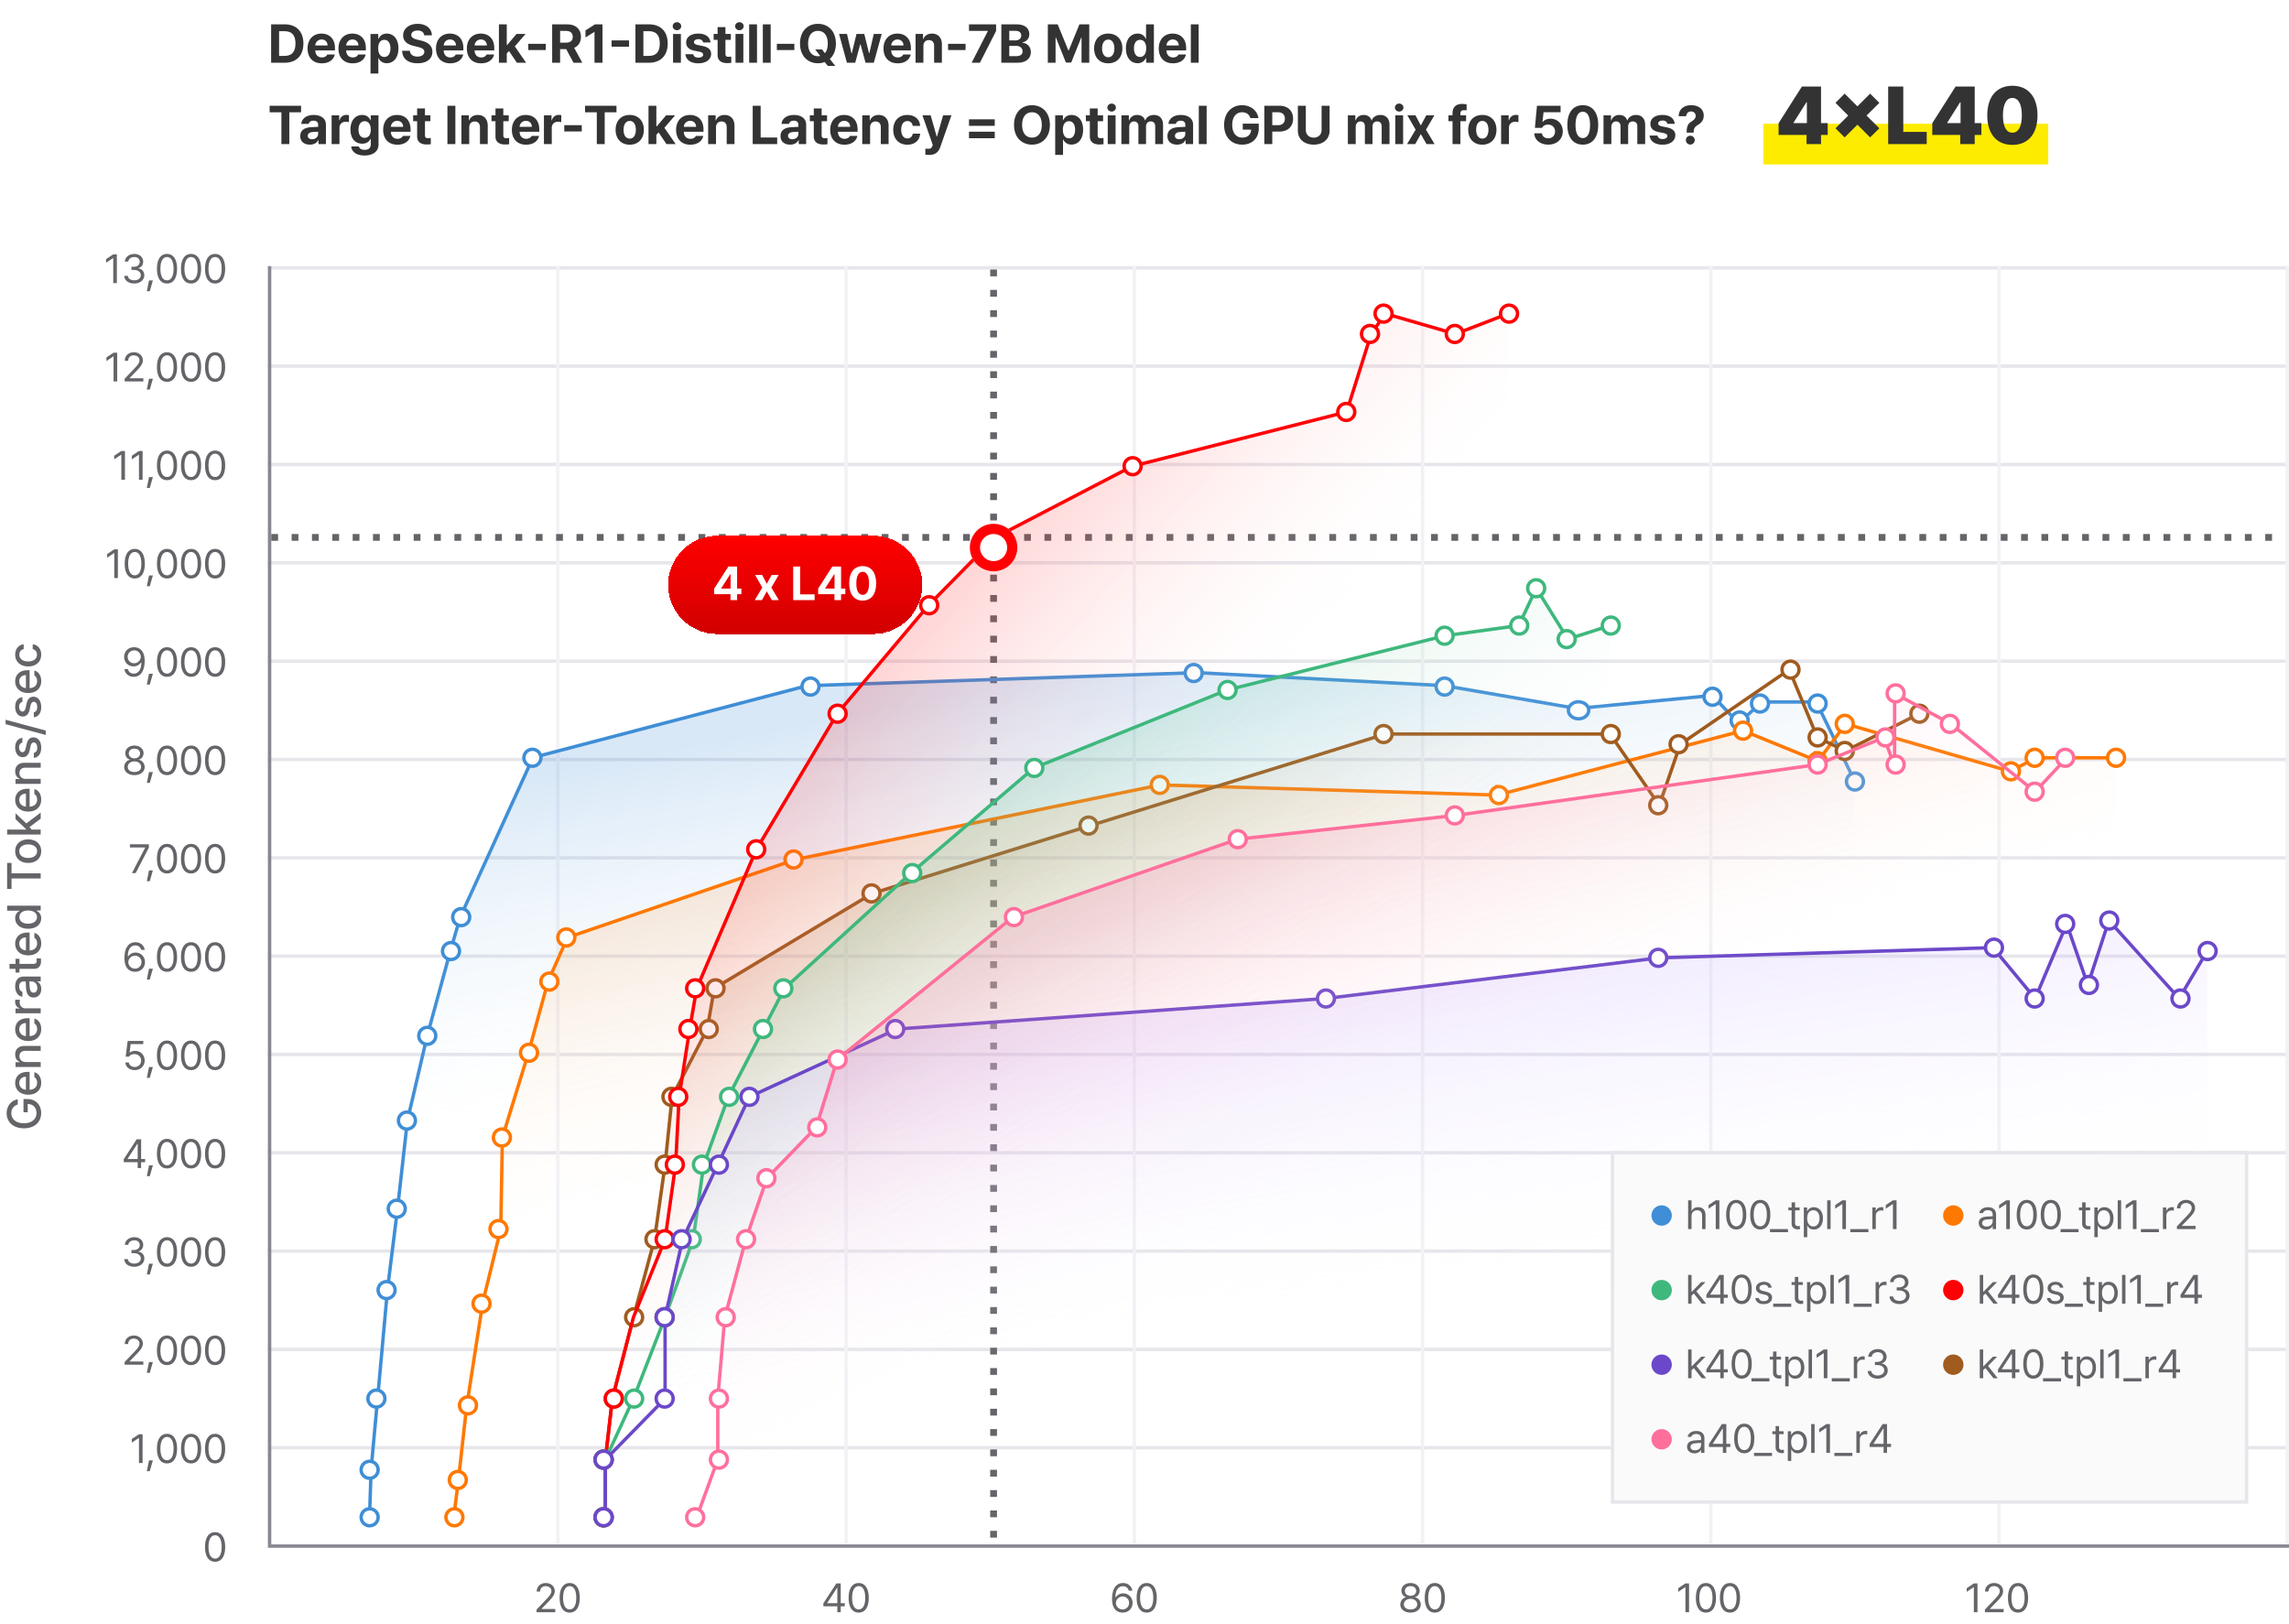 <svg width="675" height="479" fill="none" xmlns="http://www.w3.org/2000/svg"><g clip-path="url(#clip0_2169_16966)"><path d="M34.464 75.016V83.5h-1.066v-7.383h-.047l-2.063 1.371v-1.066l2.11-1.406h1.066zm5.132 8.601c-1.688 0-2.9-.902-2.954-2.25h1.067c.058.809.861 1.313 1.875 1.313 1.119 0 1.927-.604 1.933-1.489-.006-.925-.744-1.576-2.062-1.582h-.692v-.925h.692c1.031 0 1.752-.58 1.746-1.453.006-.85-.615-1.413-1.582-1.418-.908.005-1.734.503-1.781 1.335h-1.02c.053-1.347 1.307-2.25 2.813-2.25 1.617 0 2.601 1.061 2.59 2.274.011.967-.551 1.67-1.442 1.922v.058c1.107.17 1.775.961 1.77 2.04.005 1.394-1.26 2.425-2.953 2.425zm5.482-.902l-.914 3.187h-.867l.645-3.187h1.136zm4.17.902c-1.88 0-2.97-1.582-2.964-4.36-.006-2.753 1.096-4.359 2.965-4.359 1.863 0 2.965 1.606 2.965 4.36 0 2.777-1.084 4.36-2.965 4.36zm-1.944-4.36c.005 2.198.714 3.423 1.945 3.423 1.224 0 1.94-1.225 1.933-3.422.006-2.197-.714-3.44-1.933-3.445-1.219.005-1.94 1.248-1.945 3.445zm9.033 4.36c-1.88 0-2.97-1.582-2.965-4.36-.005-2.753 1.096-4.359 2.965-4.359 1.864 0 2.965 1.606 2.965 4.36 0 2.777-1.084 4.36-2.965 4.36zm-1.945-4.36c.006 2.198.715 3.423 1.945 3.423 1.225 0 1.94-1.225 1.934-3.422.006-2.197-.715-3.44-1.934-3.445-1.218.005-1.94 1.248-1.945 3.445zm9.034 4.36c-1.881 0-2.97-1.582-2.965-4.36-.006-2.753 1.096-4.359 2.965-4.359 1.863 0 2.965 1.606 2.965 4.36 0 2.777-1.084 4.36-2.965 4.36zm-1.946-4.36c.006 2.198.715 3.423 1.946 3.423 1.224 0 1.94-1.225 1.933-3.422.006-2.197-.715-3.44-1.933-3.445-1.219.005-1.94 1.248-1.946 3.445zm-26.922 24.759v8.484H33.49v-7.383h-.047l-2.062 1.371v-1.066l2.11-1.406h1.066zm2.202 8.484l-.012-.773 2.894-3.047c1.002-1.067 1.483-1.641 1.489-2.426-.006-.873-.733-1.436-1.688-1.442-1.014.006-1.646.645-1.652 1.594h-.996c-.012-1.5 1.148-2.508 2.683-2.508 1.541 0 2.631 1.038 2.637 2.356-.006.949-.445 1.687-1.945 3.234l-1.946 2.004v.07h4.043v.938H36.76zm8.318-.785l-.914 3.187h-.867l.645-3.187h1.136zm4.17.902c-1.88 0-2.97-1.582-2.964-4.359-.006-2.754 1.096-4.36 2.965-4.36 1.863 0 2.965 1.606 2.965 4.36 0 2.777-1.084 4.359-2.965 4.359zm-1.944-4.359c.005 2.197.714 3.422 1.945 3.422 1.224 0 1.94-1.225 1.933-3.422.006-2.197-.714-3.44-1.933-3.446-1.219.006-1.94 1.249-1.945 3.446zm9.033 4.359c-1.88 0-2.97-1.582-2.965-4.359-.005-2.754 1.096-4.36 2.965-4.36 1.864 0 2.965 1.606 2.965 4.36 0 2.777-1.084 4.359-2.965 4.359zm-1.945-4.359c.006 2.197.715 3.422 1.945 3.422 1.225 0 1.94-1.225 1.934-3.422.006-2.197-.715-3.44-1.934-3.446-1.218.006-1.94 1.249-1.945 3.446zm9.034 4.359c-1.881 0-2.97-1.582-2.965-4.359-.006-2.754 1.096-4.36 2.965-4.36 1.863 0 2.965 1.606 2.965 4.36 0 2.777-1.084 4.359-2.965 4.359zm-1.946-4.359c.006 2.197.715 3.422 1.946 3.422 1.224 0 1.94-1.225 1.933-3.422.006-2.197-.715-3.44-1.933-3.446-1.219.006-1.94 1.249-1.946 3.446zm-24.637 24.758v8.484h-1.066v-7.383h-.047l-2.063 1.371v-1.066l2.11-1.406h1.066zm5.202 0v8.484h-1.067v-7.383h-.047l-2.062 1.371v-1.066l2.11-1.406h1.066zm3.033 7.699l-.914 3.187h-.867l.645-3.187h1.136zm4.17.902c-1.88 0-2.97-1.582-2.964-4.359-.006-2.754 1.096-4.36 2.965-4.36 1.863 0 2.965 1.606 2.965 4.36 0 2.777-1.084 4.359-2.965 4.359zm-1.944-4.359c.005 2.197.714 3.422 1.945 3.422 1.224 0 1.94-1.225 1.933-3.422.006-2.197-.714-3.44-1.933-3.446-1.219.006-1.94 1.249-1.945 3.446zm9.033 4.359c-1.88 0-2.97-1.582-2.965-4.359-.005-2.754 1.096-4.36 2.965-4.36 1.864 0 2.965 1.606 2.965 4.36 0 2.777-1.084 4.359-2.965 4.359zm-1.945-4.359c.006 2.197.715 3.422 1.945 3.422 1.225 0 1.94-1.225 1.934-3.422.006-2.197-.715-3.44-1.934-3.446-1.218.006-1.94 1.249-1.945 3.446zm9.034 4.359c-1.881 0-2.97-1.582-2.965-4.359-.006-2.754 1.096-4.36 2.965-4.36 1.863 0 2.965 1.606 2.965 4.36 0 2.777-1.084 4.359-2.965 4.359zm-1.946-4.359c.006 2.197.715 3.422 1.946 3.422 1.224 0 1.94-1.225 1.933-3.422.006-2.197-.715-3.44-1.933-3.446-1.219.006-1.94 1.249-1.946 3.446zm-26.723 24.758v8.484h-1.066v-7.383h-.047l-2.063 1.371v-1.066l2.11-1.406h1.066zm4.98 8.601c-1.882 0-2.972-1.582-2.966-4.359-.006-2.754 1.096-4.36 2.965-4.36 1.863 0 2.965 1.606 2.965 4.36 0 2.777-1.084 4.359-2.965 4.359zm-1.946-4.359c.006 2.197.715 3.422 1.945 3.422 1.225 0 1.94-1.225 1.934-3.422.005-2.197-.715-3.44-1.934-3.446-1.219.006-1.94 1.249-1.945 3.446zm7.287 3.457l-.914 3.187h-.867l.645-3.187h1.136zm4.17.902c-1.88 0-2.97-1.582-2.964-4.359-.006-2.754 1.096-4.36 2.965-4.36 1.863 0 2.965 1.606 2.965 4.36 0 2.777-1.084 4.359-2.965 4.359zm-1.944-4.359c.005 2.197.714 3.422 1.945 3.422 1.224 0 1.94-1.225 1.933-3.422.006-2.197-.714-3.44-1.933-3.446-1.219.006-1.94 1.249-1.945 3.446zm9.033 4.359c-1.88 0-2.97-1.582-2.965-4.359-.005-2.754 1.096-4.36 2.965-4.36 1.864 0 2.965 1.606 2.965 4.36 0 2.777-1.084 4.359-2.965 4.359zm-1.945-4.359c.006 2.197.715 3.422 1.945 3.422 1.225 0 1.94-1.225 1.934-3.422.006-2.197-.715-3.44-1.934-3.446-1.218.006-1.94 1.249-1.945 3.446zm9.034 4.359c-1.881 0-2.97-1.582-2.965-4.359-.006-2.754 1.096-4.36 2.965-4.36 1.863 0 2.965 1.606 2.965 4.36 0 2.777-1.084 4.359-2.965 4.359zm-1.946-4.359c.006 2.197.715 3.422 1.946 3.422 1.224 0 1.94-1.225 1.933-3.422.006-2.197-.715-3.44-1.933-3.446-1.219.006-1.94 1.249-1.946 3.446zm-21.908 24.64c1.459.018 3.082.897 3.082 4.02 0 3.018-1.236 4.699-3.223 4.699-1.494 0-2.543-.914-2.753-2.262h1.043c.187.762.767 1.325 1.71 1.325 1.383 0 2.227-1.196 2.239-3.258h-.117a2.59 2.59 0 01-2.168 1.125c-1.518 0-2.778-1.166-2.778-2.801 0-1.582 1.16-2.865 2.965-2.848zm-1.934 2.836c-.005 1.049.791 1.887 1.899 1.887 1.107 0 1.969-.914 1.969-1.91 0-.973-.815-1.887-1.934-1.887-1.107 0-1.945.862-1.934 1.91zm7.44 4.981l-.914 3.187h-.867l.645-3.187h1.136zm4.17.902c-1.88 0-2.97-1.582-2.964-4.359-.006-2.754 1.096-4.36 2.965-4.36 1.863 0 2.965 1.606 2.965 4.36 0 2.777-1.084 4.359-2.965 4.359zm-1.944-4.359c.005 2.197.714 3.422 1.945 3.422 1.224 0 1.94-1.225 1.933-3.422.006-2.197-.714-3.44-1.933-3.446-1.219.006-1.94 1.249-1.945 3.446zm9.033 4.359c-1.88 0-2.97-1.582-2.965-4.359-.005-2.754 1.096-4.36 2.965-4.36 1.864 0 2.965 1.606 2.965 4.36 0 2.777-1.084 4.359-2.965 4.359zm-1.945-4.359c.006 2.197.715 3.422 1.945 3.422 1.225 0 1.94-1.225 1.934-3.422.006-2.197-.715-3.44-1.934-3.446-1.218.006-1.94 1.249-1.945 3.446zm9.034 4.359c-1.881 0-2.97-1.582-2.965-4.359-.006-2.754 1.096-4.36 2.965-4.36 1.863 0 2.965 1.606 2.965 4.36 0 2.777-1.084 4.359-2.965 4.359zm-1.946-4.359c.006 2.197.715 3.422 1.946 3.422 1.224 0 1.94-1.225 1.933-3.422.006-2.197-.715-3.44-1.933-3.446-1.219.006-1.94 1.249-1.946 3.446zm-21.85 33.359c-1.787 0-3.017-.99-3.011-2.367-.006-1.096.756-2.004 1.723-2.156v-.047c-.844-.193-1.4-.973-1.395-1.899-.006-1.294 1.13-2.25 2.684-2.25 1.547 0 2.683.956 2.695 2.25-.012.926-.574 1.706-1.406 1.899v.047c.96.152 1.722 1.06 1.734 2.156-.012 1.377-1.254 2.367-3.023 2.367zm-1.956-2.426c-.018.891.738 1.495 1.957 1.5 1.212-.005 1.968-.609 1.968-1.5 0-.937-.826-1.629-1.968-1.629-1.137 0-1.975.692-1.957 1.629zm.293-3.961c.005.856.691 1.436 1.664 1.442.966-.006 1.664-.586 1.664-1.442 0-.849-.674-1.423-1.664-1.418-1.008-.005-1.659.569-1.664 1.418zm7.111 5.485l-.914 3.187h-.867l.645-3.187h1.136zm4.17.902c-1.88 0-2.97-1.582-2.964-4.359-.006-2.754 1.096-4.36 2.965-4.36 1.863 0 2.965 1.606 2.965 4.36 0 2.777-1.084 4.359-2.965 4.359zm-1.944-4.359c.005 2.197.714 3.422 1.945 3.422 1.224 0 1.94-1.225 1.933-3.422.006-2.197-.714-3.44-1.933-3.446-1.219.006-1.94 1.249-1.945 3.446zm9.033 4.359c-1.88 0-2.97-1.582-2.965-4.359-.005-2.754 1.096-4.36 2.965-4.36 1.864 0 2.965 1.606 2.965 4.36 0 2.777-1.084 4.359-2.965 4.359zm-1.945-4.359c.006 2.197.715 3.422 1.945 3.422 1.225 0 1.94-1.225 1.934-3.422.006-2.197-.715-3.44-1.934-3.446-1.218.006-1.94 1.249-1.945 3.446zm9.034 4.359c-1.881 0-2.97-1.582-2.965-4.359-.006-2.754 1.096-4.36 2.965-4.36 1.863 0 2.965 1.606 2.965 4.36 0 2.777-1.084 4.359-2.965 4.359zm-1.946-4.359c.006 2.197.715 3.422 1.946 3.422 1.224 0 1.94-1.225 1.933-3.422.006-2.197-.715-3.44-1.933-3.446-1.219.006-1.94 1.249-1.946 3.446zM38.916 257.5l3.89-7.488v-.059h-4.488v-.937h5.578V250l-3.879 7.5h-1.101zm6.162-.785l-.914 3.187h-.867l.645-3.187h1.136zm4.17.902c-1.88 0-2.97-1.582-2.964-4.359-.006-2.754 1.096-4.36 2.965-4.36 1.863 0 2.965 1.606 2.965 4.36 0 2.777-1.084 4.359-2.965 4.359zm-1.944-4.359c.005 2.197.714 3.422 1.945 3.422 1.224 0 1.94-1.225 1.933-3.422.006-2.197-.714-3.44-1.933-3.446-1.219.006-1.94 1.249-1.945 3.446zm9.033 4.359c-1.88 0-2.97-1.582-2.965-4.359-.005-2.754 1.096-4.36 2.965-4.36 1.864 0 2.965 1.606 2.965 4.36 0 2.777-1.084 4.359-2.965 4.359zm-1.945-4.359c.006 2.197.715 3.422 1.945 3.422 1.225 0 1.94-1.225 1.934-3.422.006-2.197-.715-3.44-1.934-3.446-1.218.006-1.94 1.249-1.945 3.446zm9.034 4.359c-1.881 0-2.97-1.582-2.965-4.359-.006-2.754 1.096-4.36 2.965-4.36 1.863 0 2.965 1.606 2.965 4.36 0 2.777-1.084 4.359-2.965 4.359zm-1.946-4.359c.006 2.197.715 3.422 1.946 3.422 1.224 0 1.94-1.225 1.933-3.422.006-2.197-.715-3.44-1.933-3.446-1.219.006-1.94 1.249-1.946 3.446zm-21.685 33.359c-1.471-.017-3.094-.89-3.094-4.031 0-3.006 1.23-4.688 3.223-4.688 1.494 0 2.537.92 2.754 2.25h-1.043c-.194-.75-.768-1.312-1.711-1.312-1.395 0-2.233 1.189-2.227 3.234h.105c.487-.709 1.266-1.125 2.18-1.125 1.506 0 2.766 1.172 2.766 2.813 0 1.599-1.166 2.877-2.953 2.859zm-1.957-2.836c.005.996.82 1.905 1.957 1.91a1.921 1.921 0 001.933-1.921 1.883 1.883 0 00-1.91-1.899c-1.113.006-1.969.908-1.98 1.91zm7.24 1.934l-.914 3.187h-.867l.645-3.187h1.136zm4.17.902c-1.88 0-2.97-1.582-2.964-4.359-.006-2.754 1.096-4.36 2.965-4.36 1.863 0 2.965 1.606 2.965 4.36 0 2.777-1.084 4.359-2.965 4.359zm-1.944-4.359c.005 2.197.714 3.422 1.945 3.422 1.224 0 1.94-1.225 1.933-3.422.006-2.197-.714-3.44-1.933-3.446-1.219.006-1.94 1.249-1.945 3.446zm9.033 4.359c-1.88 0-2.97-1.582-2.965-4.359-.005-2.754 1.096-4.36 2.965-4.36 1.864 0 2.965 1.606 2.965 4.36 0 2.777-1.084 4.359-2.965 4.359zm-1.945-4.359c.006 2.197.715 3.422 1.945 3.422 1.225 0 1.94-1.225 1.934-3.422.006-2.197-.715-3.44-1.934-3.446-1.218.006-1.94 1.249-1.945 3.446zm9.034 4.359c-1.881 0-2.97-1.582-2.965-4.359-.006-2.754 1.096-4.36 2.965-4.36 1.863 0 2.965 1.606 2.965 4.36 0 2.777-1.084 4.359-2.965 4.359zm-1.946-4.359c.006 2.197.715 3.422 1.946 3.422 1.224 0 1.94-1.225 1.933-3.422.006-2.197-.715-3.44-1.933-3.446-1.219.006-1.94 1.249-1.946 3.446zm-21.756 33.359c-1.529 0-2.69-.943-2.753-2.25h1.019c.076.756.814 1.319 1.734 1.324 1.102-.005 1.899-.808 1.899-1.875 0-1.101-.826-1.916-1.969-1.921-.715-.012-1.271.21-1.582.761h-1.02l.598-4.64h4.594v.937h-3.715l-.316 2.485h.082c.38-.293.949-.493 1.547-.493 1.617 0 2.806 1.196 2.812 2.848-.006 1.641-1.236 2.824-2.93 2.824zm5.354-.902l-.914 3.187h-.867l.645-3.187h1.136zm4.17.902c-1.88 0-2.97-1.582-2.964-4.359-.006-2.754 1.096-4.36 2.965-4.36 1.863 0 2.965 1.606 2.965 4.36 0 2.777-1.084 4.359-2.965 4.359zm-1.944-4.359c.005 2.197.714 3.422 1.945 3.422 1.224 0 1.94-1.225 1.933-3.422.006-2.197-.714-3.44-1.933-3.446-1.219.006-1.94 1.249-1.945 3.446zm9.033 4.359c-1.88 0-2.97-1.582-2.965-4.359-.005-2.754 1.096-4.36 2.965-4.36 1.864 0 2.965 1.606 2.965 4.36 0 2.777-1.084 4.359-2.965 4.359zm-1.945-4.359c.006 2.197.715 3.422 1.945 3.422 1.225 0 1.94-1.225 1.934-3.422.006-2.197-.715-3.44-1.934-3.446-1.218.006-1.94 1.249-1.945 3.446zm9.034 4.359c-1.881 0-2.97-1.582-2.965-4.359-.006-2.754 1.096-4.36 2.965-4.36 1.863 0 2.965 1.606 2.965 4.36 0 2.777-1.084 4.359-2.965 4.359zm-1.946-4.359c.006 2.197.715 3.422 1.946 3.422 1.224 0 1.94-1.225 1.933-3.422.006-2.197-.715-3.44-1.933-3.446-1.219.006-1.94 1.249-1.946 3.446zm-24.99 31.508v-.868l3.82-5.882h1.301v5.824h1.184v.926H41.61v1.734h-1.008v-1.734H36.49zm1.137-.926h2.976v-4.488h-.105l-2.871 4.418v.07zm7.451 1.875l-.914 3.187h-.867l.645-3.187h1.136zm4.17.902c-1.88 0-2.97-1.582-2.964-4.359-.006-2.754 1.096-4.36 2.965-4.36 1.863 0 2.965 1.606 2.965 4.36 0 2.777-1.084 4.359-2.965 4.359zm-1.944-4.359c.005 2.197.714 3.422 1.945 3.422 1.224 0 1.94-1.225 1.933-3.422.006-2.197-.714-3.44-1.933-3.446-1.219.006-1.94 1.249-1.945 3.446zm9.033 4.359c-1.88 0-2.97-1.582-2.965-4.359-.005-2.754 1.096-4.36 2.965-4.36 1.864 0 2.965 1.606 2.965 4.36 0 2.777-1.084 4.359-2.965 4.359zm-1.945-4.359c.006 2.197.715 3.422 1.945 3.422 1.225 0 1.94-1.225 1.934-3.422.006-2.197-.715-3.44-1.934-3.446-1.218.006-1.94 1.249-1.945 3.446zm9.034 4.359c-1.881 0-2.97-1.582-2.965-4.359-.006-2.754 1.096-4.36 2.965-4.36 1.863 0 2.965 1.606 2.965 4.36 0 2.777-1.084 4.359-2.965 4.359zm-1.946-4.359c.006 2.197.715 3.422 1.946 3.422 1.224 0 1.94-1.225 1.933-3.422.006-2.197-.715-3.44-1.933-3.446-1.219.006-1.94 1.249-1.946 3.446zm-21.884 33.359c-1.688 0-2.9-.902-2.954-2.25h1.067c.058.809.861 1.313 1.875 1.313 1.119 0 1.927-.604 1.933-1.489-.006-.925-.744-1.576-2.062-1.582h-.692v-.925h.692c1.031 0 1.752-.58 1.746-1.454.006-.849-.615-1.412-1.582-1.418-.908.006-1.734.504-1.781 1.336h-1.02c.053-1.347 1.307-2.25 2.813-2.25 1.617 0 2.601 1.061 2.59 2.274.011.967-.551 1.67-1.442 1.922v.058c1.107.17 1.775.961 1.77 2.039.005 1.395-1.26 2.426-2.953 2.426zm5.482-.902l-.914 3.187h-.867l.645-3.187h1.136zm4.17.902c-1.88 0-2.97-1.582-2.964-4.359-.006-2.754 1.096-4.36 2.965-4.36 1.863 0 2.965 1.606 2.965 4.36 0 2.777-1.084 4.359-2.965 4.359zm-1.944-4.359c.005 2.197.714 3.422 1.945 3.422 1.224 0 1.94-1.225 1.933-3.422.006-2.197-.714-3.44-1.933-3.446-1.219.006-1.94 1.249-1.945 3.446zm9.033 4.359c-1.88 0-2.97-1.582-2.965-4.359-.005-2.754 1.096-4.36 2.965-4.36 1.864 0 2.965 1.606 2.965 4.36 0 2.777-1.084 4.359-2.965 4.359zm-1.945-4.359c.006 2.197.715 3.422 1.945 3.422 1.225 0 1.94-1.225 1.934-3.422.006-2.197-.715-3.44-1.934-3.446-1.218.006-1.94 1.249-1.945 3.446zm9.034 4.359c-1.881 0-2.97-1.582-2.965-4.359-.006-2.754 1.096-4.36 2.965-4.36 1.863 0 2.965 1.606 2.965 4.36 0 2.777-1.084 4.359-2.965 4.359zm-1.946-4.359c.006 2.197.715 3.422 1.946 3.422 1.224 0 1.94-1.225 1.933-3.422.006-2.197-.715-3.44-1.933-3.446-1.219.006-1.94 1.249-1.946 3.446zM36.76 402.5l-.012-.773 2.894-3.047c1.002-1.067 1.483-1.641 1.489-2.426-.006-.873-.733-1.436-1.688-1.442-1.014.006-1.646.645-1.652 1.594h-.996c-.012-1.5 1.148-2.508 2.683-2.508 1.541 0 2.631 1.038 2.637 2.356-.006.949-.445 1.687-1.945 3.234l-1.946 2.004v.07h4.043v.938H36.76zm8.318-.785l-.914 3.187h-.867l.645-3.187h1.136zm4.17.902c-1.88 0-2.97-1.582-2.964-4.359-.006-2.754 1.096-4.36 2.965-4.36 1.863 0 2.965 1.606 2.965 4.36 0 2.777-1.084 4.359-2.965 4.359zm-1.944-4.359c.005 2.197.714 3.422 1.945 3.422 1.224 0 1.94-1.225 1.933-3.422.006-2.197-.714-3.44-1.933-3.446-1.219.006-1.94 1.249-1.945 3.446zm9.033 4.359c-1.88 0-2.97-1.582-2.965-4.359-.005-2.754 1.096-4.36 2.965-4.36 1.864 0 2.965 1.606 2.965 4.36 0 2.777-1.084 4.359-2.965 4.359zm-1.945-4.359c.006 2.197.715 3.422 1.945 3.422 1.225 0 1.94-1.225 1.934-3.422.006-2.197-.715-3.44-1.934-3.446-1.218.006-1.94 1.249-1.945 3.446zm9.034 4.359c-1.881 0-2.97-1.582-2.965-4.359-.006-2.754 1.096-4.36 2.965-4.36 1.863 0 2.965 1.606 2.965 4.36 0 2.777-1.084 4.359-2.965 4.359zm-1.946-4.359c.006 2.197.715 3.422 1.946 3.422 1.224 0 1.94-1.225 1.933-3.422.006-2.197-.715-3.44-1.933-3.446-1.219.006-1.94 1.249-1.946 3.446zm-19.435 24.758v8.484h-1.067v-7.383h-.047l-2.062 1.371v-1.066l2.11-1.406h1.066zm3.033 7.699l-.914 3.187h-.867l.645-3.187h1.136zm4.17.902c-1.88 0-2.97-1.582-2.964-4.359-.006-2.754 1.096-4.36 2.965-4.36 1.863 0 2.965 1.606 2.965 4.36 0 2.777-1.084 4.359-2.965 4.359zm-1.944-4.359c.005 2.197.714 3.422 1.945 3.422 1.224 0 1.94-1.225 1.933-3.422.006-2.197-.714-3.44-1.933-3.446-1.219.006-1.94 1.249-1.945 3.446zm9.033 4.359c-1.88 0-2.97-1.582-2.965-4.359-.005-2.754 1.096-4.36 2.965-4.36 1.864 0 2.965 1.606 2.965 4.36 0 2.777-1.084 4.359-2.965 4.359zm-1.945-4.359c.006 2.197.715 3.422 1.945 3.422 1.225 0 1.94-1.225 1.934-3.422.006-2.197-.715-3.44-1.934-3.446-1.218.006-1.94 1.249-1.945 3.446zm9.034 4.359c-1.881 0-2.97-1.582-2.965-4.359-.006-2.754 1.096-4.36 2.965-4.36 1.863 0 2.965 1.606 2.965 4.36 0 2.777-1.084 4.359-2.965 4.359zm-1.946-4.359c.006 2.197.715 3.422 1.946 3.422 1.224 0 1.94-1.225 1.933-3.422.006-2.197-.715-3.44-1.933-3.446-1.219.006-1.94 1.249-1.946 3.446zm1.946 33.359c-1.881 0-2.97-1.582-2.965-4.359-.006-2.754 1.096-4.36 2.965-4.36 1.863 0 2.965 1.606 2.965 4.36 0 2.777-1.084 4.359-2.965 4.359zm-1.946-4.359c.006 2.197.715 3.422 1.946 3.422 1.224 0 1.94-1.225 1.933-3.422.006-2.197-.715-3.44-1.933-3.446-1.219.006-1.94 1.249-1.946 3.446zm96.751 19.242l-.012-.773 2.895-3.047c1.002-1.067 1.482-1.641 1.488-2.426-.006-.873-.732-1.436-1.687-1.442-1.014.006-1.647.645-1.653 1.594h-.996c-.011-1.5 1.149-2.508 2.684-2.508 1.541 0 2.631 1.038 2.637 2.356-.006.949-.446 1.687-1.946 3.234l-1.945 2.004v.07h4.043v.938h-5.508zm9.76.117c-1.88 0-2.97-1.582-2.964-4.359-.006-2.754 1.095-4.36 2.964-4.36 1.864 0 2.965 1.606 2.965 4.36 0 2.777-1.084 4.359-2.965 4.359zm-1.945-4.359c.006 2.197.715 3.422 1.945 3.422 1.225 0 1.94-1.225 1.934-3.422.006-2.197-.715-3.44-1.934-3.446-1.218.006-1.939 1.249-1.945 3.446zm76.752 2.508v-.868l3.82-5.882h1.301v5.824h1.183v.926h-1.183v1.734h-1.008v-1.734h-4.113zm1.136-.926h2.977v-4.488h-.106l-2.871 4.418v.07zm9.28 2.777c-1.881 0-2.971-1.582-2.965-4.359-.006-2.754 1.096-4.36 2.965-4.36 1.863 0 2.965 1.606 2.965 4.36 0 2.777-1.084 4.359-2.965 4.359zm-1.945-4.359c.006 2.197.715 3.422 1.945 3.422 1.225 0 1.94-1.225 1.934-3.422.006-2.197-.715-3.44-1.934-3.446-1.219.006-1.939 1.249-1.945 3.446zm79.757 4.359c-1.471-.017-3.094-.89-3.094-4.031 0-3.006 1.231-4.688 3.223-4.688 1.494 0 2.537.92 2.754 2.25h-1.043c-.193-.75-.768-1.312-1.711-1.312-1.395 0-2.232 1.189-2.227 3.234h.106c.486-.709 1.266-1.125 2.18-1.125 1.505 0 2.765 1.172 2.765 2.813 0 1.599-1.166 2.877-2.953 2.859zm-1.957-2.836c.006.996.82 1.905 1.957 1.91a1.921 1.921 0 001.934-1.921 1.883 1.883 0 00-1.91-1.899c-1.114.006-1.969.908-1.981 1.91zm9.081 2.836c-1.881 0-2.971-1.582-2.965-4.359-.006-2.754 1.096-4.36 2.965-4.36 1.863 0 2.965 1.606 2.965 4.36 0 2.777-1.084 4.359-2.965 4.359zm-1.946-4.359c.006 2.197.715 3.422 1.946 3.422 1.224 0 1.939-1.225 1.933-3.422.006-2.197-.715-3.44-1.933-3.446-1.219.006-1.94 1.249-1.946 3.446zm79.746 4.359c-1.787 0-3.018-.99-3.012-2.367-.006-1.096.756-2.004 1.723-2.156v-.047c-.844-.193-1.401-.973-1.395-1.899-.006-1.294 1.131-2.25 2.684-2.25 1.547 0 2.684.956 2.695 2.25-.011.926-.574 1.706-1.406 1.899v.047c.961.152 1.723 1.06 1.734 2.156-.011 1.377-1.254 2.367-3.023 2.367zm-1.957-2.426c-.018.891.738 1.495 1.957 1.5 1.213-.005 1.969-.609 1.969-1.5 0-.937-.826-1.629-1.969-1.629-1.137 0-1.975.692-1.957 1.629zm.293-3.961c.006.856.691 1.436 1.664 1.442.967-.006 1.664-.586 1.664-1.442 0-.849-.674-1.423-1.664-1.418-1.008-.005-1.658.569-1.664 1.418zm8.823 6.387c-1.881 0-2.971-1.582-2.965-4.359-.006-2.754 1.096-4.36 2.965-4.36 1.863 0 2.965 1.606 2.965 4.36 0 2.777-1.084 4.359-2.965 4.359zm-1.946-4.359c.006 2.197.715 3.422 1.946 3.422 1.224 0 1.939-1.225 1.933-3.422.006-2.197-.715-3.44-1.933-3.446-1.219.006-1.94 1.249-1.946 3.446zm76.915-4.242v8.484h-1.067v-7.383h-.047l-2.062 1.371v-1.066l2.109-1.406h1.067zm4.979 8.601c-1.881 0-2.971-1.582-2.965-4.359-.006-2.754 1.096-4.36 2.965-4.36 1.863 0 2.964 1.606 2.964 4.36 0 2.777-1.083 4.359-2.964 4.359zm-1.946-4.359c.006 2.197.715 3.422 1.946 3.422 1.224 0 1.939-1.225 1.933-3.422.006-2.197-.715-3.44-1.933-3.446-1.219.006-1.94 1.249-1.946 3.446zm9.034 4.359c-1.881 0-2.971-1.582-2.965-4.359-.006-2.754 1.096-4.36 2.965-4.36 1.863 0 2.965 1.606 2.965 4.36 0 2.777-1.084 4.359-2.965 4.359zm-1.945-4.359c.006 2.197.715 3.422 1.945 3.422 1.225 0 1.94-1.225 1.934-3.422.006-2.197-.715-3.44-1.934-3.446-1.219.006-1.939 1.249-1.945 3.446zm74.93-4.242v8.484h-1.066v-7.383h-.047l-2.062 1.371v-1.066l2.109-1.406h1.066zm2.202 8.484l-.012-.773 2.895-3.047c1.002-1.067 1.482-1.641 1.488-2.426-.006-.873-.732-1.436-1.687-1.442-1.014.006-1.647.645-1.653 1.594h-.996c-.012-1.5 1.149-2.508 2.684-2.508 1.541 0 2.631 1.038 2.637 2.356-.006.949-.446 1.687-1.946 3.234l-1.945 2.004v.07h4.043v.938h-5.508zm9.76.117c-1.881 0-2.97-1.582-2.964-4.359-.006-2.754 1.095-4.36 2.964-4.36 1.864 0 2.965 1.606 2.965 4.36 0 2.777-1.084 4.359-2.965 4.359zm-1.945-4.359c.006 2.197.715 3.422 1.945 3.422 1.225 0 1.94-1.225 1.934-3.422.006-2.197-.715-3.44-1.934-3.446-1.218.006-1.939 1.249-1.945 3.446z" fill="#646469"/><path d="M79 78.5h596v1H79v-1zm0 29h596v1H79v-1zm0 29h596v1H79v-1zm0 29h596v1H79v-1zm0 29h596v1H79v-1zm0 29h596v1H79v-1zm0 29h596v1H79v-1zm0 29h596v1H79v-1zm0 29h596v1H79v-1zm0 29h596v1H79v-1zm0 29h596v1H79v-1zm0 29h596v1H79v-1zm0 29h596v1H79v-1z" fill="#E6E6EB"/><path fill="#878791" d="M79 455.5h596v1H79z"/><path d="M675 78.5v377h-1v-377h1zm-85 0v377h-1v-377h1zm-85 0v377h-1v-377h1zm-85 0v377h-1v-377h1zm-85 0v377h-1v-377h1zm-85 0v377h-1v-377h1zm-85 0v377h-1v-377h1z" fill="#F1F2F6"/><path fill="#878791" d="M80 78.5v377h-1v-377z"/><path stroke="#646469" stroke-width="2" stroke-dasharray="2 4" d="M293 79.5v377m-213-298h594"/><path d="M108.944 448.278l.487-14.926 1.949-21.185L114.302 380l2.922-23.5 2.923-26 5.844-25 6.819-25 2.922-10 21.431-47.074 80.85-21.185 114.945-3.852 73.058 3.852 38.964 6.741 39.939-3.852 7.792 8.185 6.819-6.259h16.073l11.202 23.111" stroke="#3F8ED6"/><path d="M109.431 433.352l-.487 14.926v7.222h437.861V230.167l-11.202-23.111H519.53l-6.819 6.259-7.792-8.185-39.939 3.852-38.964-6.741-73.058-3.852-115.432 3.852-80.363 21.185-21.431 47.074-2.922 10-6.819 25-5.844 25-2.923 26-2.922 24-2.922 31.667-1.949 21.185z" fill="url(#paint0_linear_2169_16966)" fill-opacity=".2"/><path d="M109 445a2.5 2.5 0 110 5 2.5 2.5 0 010-5zm0-14a2.5 2.5 0 110 5 2.5 2.5 0 010-5zm2-21a2.5 2.5 0 110 5 2.5 2.5 0 010-5zm3-32a2.5 2.5 0 110 5 2.5 2.5 0 010-5zm3-24a2.5 2.5 0 110 5 2.5 2.5 0 010-5zm3-26a2.5 2.5 0 110 5 2.5 2.5 0 010-5zm6-25a2.5 2.5 0 110 5 2.5 2.5 0 010-5zm7-25a2.5 2.5 0 110 5 2.5 2.5 0 010-5zm3-10a2.5 2.5 0 110 5 2.5 2.5 0 010-5zm21-47a2.5 2.5 0 110 5 2.5 2.5 0 010-5zm82-21a2.5 2.5 0 110 5 2.5 2.5 0 010-5zm187 0a2.5 2.5 0 110 5 2.5 2.5 0 010-5zm39.5 7c1.732 0 3 1.189 3 2.5s-1.268 2.5-3 2.5-3-1.189-3-2.5 1.268-2.5 3-2.5zm39.5-4a2.5 2.5 0 110 5 2.5 2.5 0 010-5zm8 7a2.5 2.5 0 110 5 2.5 2.5 0 010-5zm6-5a2.5 2.5 0 110 5 2.5 2.5 0 010-5zm17 0a2.5 2.5 0 110 5 2.5 2.5 0 010-5zm11 23a2.5 2.5 0 110 5 2.5 2.5 0 010-5zm-195-32a2.5 2.5 0 110 5 2.5 2.5 0 010-5z" fill="#fff" stroke="#3F8ED6"/><path d="M135.184 436.5l-1.441 11.5v8.5h490.216v-233h-23.505l-7.683 4-48.495-14-8.163 11-22.087-9-72.504 19-99.392-3-107.554 22-67.222 23-5.762 13-5.762 21-7.682 25-.48 27-5.282 21.5-4.802 31-2.4 21.5z" fill="url(#paint1_linear_2169_16966)" fill-opacity=".2"/><path d="M133.743 448l1.441-11.5 2.4-21.5 4.802-31 5.282-21.5.48-27 7.682-25 5.762-21 5.762-13 67.222-23 107.554-22 99.392 3 72.504-19 22.087 9 8.163-11 48.495 14 7.683-4h23.505" stroke="#FF7800"/><path d="M134 445a2.5 2.5 0 110 5 2.5 2.5 0 010-5zm1-11a2.5 2.5 0 110 5 2.5 2.5 0 010-5zm3-22a2.5 2.5 0 110 5 2.5 2.5 0 010-5zm4-30a2.5 2.5 0 110 5 2.5 2.5 0 010-5zm20-95a2.5 2.5 0 110 5 2.5 2.5 0 010-5zm-6 21a2.5 2.5 0 110 5 2.5 2.5 0 010-5zm-8 25a2.5 2.5 0 110 5 2.5 2.5 0 010-5zm-1 27a2.5 2.5 0 110 5 2.5 2.5 0 010-5zm20-86a2.5 2.5 0 110 5 2.5 2.5 0 010-5zm67-23a2.5 2.5 0 110 5 2.5 2.5 0 010-5zm108-22a2.5 2.5 0 110 5 2.5 2.5 0 010-5zm100 3a2.5 2.5 0 110 5 2.5 2.5 0 010-5zm94-10a2.5 2.5 0 110 5 2.5 2.5 0 010-5zm8-11a2.5 2.5 0 110 5 2.5 2.5 0 010-5zm49 14a2.5 2.5 0 110 5 2.5 2.5 0 010-5zm7-4a2.5 2.5 0 110 5 2.5 2.5 0 010-5zm24 0a2.5 2.5 0 110 5 2.5 2.5 0 010-5zm-110-8a2.5 2.5 0 110 5 2.5 2.5 0 010-5z" fill="#fff" stroke="#FF7800"/><path d="M178.514 430.5V456h387.433V210.5l-21.754 11-8.288-4-8.287-20-32.113 22-6.216 18-14.503-21h-66.298l-87.017 27-64.227 20-46.616 28-2.072 12-10.359 20-2.072 20-3.108 22-6.216 23-6.215 24-2.072 18z" fill="url(#paint2_linear_2169_16966)" fill-opacity=".2"/><path d="M178.514 447.5v-17l2.072-18 6.215-24 6.216-23 3.108-22 2.072-20 10.359-20 2.072-12 46.616-28 64.227-20 87.017-27h66.298l14.503 21 6.216-18 32.113-22 8.287 20 8.288 4 21.754-11" stroke="#A05B1E"/><path d="M178 445a2.5 2.5 0 110 5 2.5 2.5 0 010-5zm0-17a2.5 2.5 0 110 5 2.5 2.5 0 010-5zm3-18a2.5 2.5 0 110 5 2.5 2.5 0 010-5zm6-24a2.5 2.5 0 110 5 2.5 2.5 0 010-5zm22-85a2.5 2.5 0 110 5 2.5 2.5 0 010-5zm2-12a2.5 2.5 0 110 5 2.5 2.5 0 010-5zm-13 32a2.5 2.5 0 110 5 2.5 2.5 0 010-5zm-2 20a2.5 2.5 0 110 5 2.5 2.5 0 010-5zm-3 22a2.5 2.5 0 110 5 2.5 2.5 0 010-5zm64-102a2.5 2.5 0 110 5 2.5 2.5 0 010-5zm64-20a2.5 2.5 0 110 5 2.5 2.5 0 010-5zm87-27a2.5 2.5 0 110 5 2.5 2.5 0 010-5zm67 0a2.5 2.5 0 110 5 2.5 2.5 0 010-5zm14 21a2.5 2.5 0 110 5 2.5 2.5 0 010-5zm6-18a2.5 2.5 0 110 5 2.5 2.5 0 010-5zm41-2a2.5 2.5 0 110 5 2.5 2.5 0 010-5zm8 4a2.5 2.5 0 110 5 2.5 2.5 0 010-5zm22-11a2.5 2.5 0 110 5 2.5 2.5 0 010-5zm-38-13a2.5 2.5 0 110 5 2.5 2.5 0 010-5z" fill="#fff" stroke="#A05B1E"/><path d="M178.514 430.5V456h266.231V92.5l-15.539 6-20.718-6-4.144 6-7.251 23-63.191 16-40.401 21-19.682 20-26.934 32-23.826 40-17.611 41-2.072 12-3.108 20-1.036 20-3.107 22-9.324 23-6.215 24-2.072 18z" fill="url(#paint3_linear_2169_16966)" fill-opacity=".2"/><path d="M178.514 448v-17.5l2.072-18 6.215-24 9.324-23 3.107-22 1.036-20 3.108-20 2.072-12 17.611-41 23.826-40 26.934-32 19.682-20 40.401-21 63.191-16 7.251-23 4.144-6 20.718 6 15.539-6" stroke="#FF0005"/><path d="M178 445a2.5 2.5 0 110 5 2.5 2.5 0 010-5zm0-17a2.5 2.5 0 110 5 2.5 2.5 0 010-5zm3-18a2.5 2.5 0 110 5 2.5 2.5 0 010-5zm15-24a2.5 2.5 0 110 5 2.5 2.5 0 010-5zm4-65a2.5 2.5 0 110 5 2.5 2.5 0 010-5zm3-20a2.5 2.5 0 110 5 2.5 2.5 0 010-5zm2-12a2.5 2.5 0 110 5 2.5 2.5 0 010-5zm18-41a2.5 2.5 0 110 5 2.5 2.5 0 010-5zm24-40a2.5 2.5 0 110 5 2.5 2.5 0 010-5zm27-32a2.5 2.5 0 110 5 2.5 2.5 0 010-5zm19-20a2.5 2.5 0 110 5 2.5 2.5 0 010-5zm41-21a2.5 2.5 0 110 5 2.5 2.5 0 010-5zm63-16a2.5 2.5 0 110 5 2.5 2.5 0 010-5zm7-23a2.5 2.5 0 110 5 2.5 2.5 0 010-5zm4-6a2.5 2.5 0 110 5 2.5 2.5 0 010-5zm21 6a2.5 2.5 0 110 5 2.5 2.5 0 010-5zm16-6a2.5 2.5 0 110 5 2.5 2.5 0 010-5zM199 341a2.5 2.5 0 110 5 2.5 2.5 0 010-5zm-3 22a2.5 2.5 0 110 5 2.5 2.5 0 010-5z" fill="#fff" stroke="#FF0005"/><path d="M178.514 430.5v26h296.272v-272l-12.431 4-9.323-15-5.179 11-21.755 3-64.227 16-56.975 23-36.257 31-37.293 34-6.216 12-10.359 20-7.251 20-3.108 22-8.287 23-9.324 24-8.287 18z" fill="url(#paint4_linear_2169_16966)" fill-opacity=".2"/><path d="M178.514 447.5v-17l8.287-18 9.324-24 8.287-23 3.108-22 7.251-20 10.359-20 6.216-12 37.293-34 36.257-31 56.975-23 64.227-16 21.755-3 5.179-11 9.323 15 12.431-4" stroke="#3EB87D"/><path d="M178 445a2.5 2.5 0 110 5 2.5 2.5 0 010-5zm0-17a2.5 2.5 0 110 5 2.5 2.5 0 010-5zm9-18a2.5 2.5 0 110 5 2.5 2.5 0 010-5zm9-24a2.5 2.5 0 110 5 2.5 2.5 0 010-5zm29-85a2.5 2.5 0 110 5 2.5 2.5 0 010-5zm6-12a2.5 2.5 0 110 5 2.5 2.5 0 010-5zm38-34a2.5 2.5 0 110 5 2.5 2.5 0 010-5zm36-31a2.5 2.5 0 110 5 2.5 2.5 0 010-5zm57-23a2.5 2.5 0 110 5 2.5 2.5 0 010-5zm64-16a2.5 2.5 0 110 5 2.5 2.5 0 010-5zm22-3a2.5 2.5 0 110 5 2.5 2.5 0 010-5zm5-11a2.5 2.5 0 110 5 2.5 2.5 0 010-5zm9 15a2.5 2.5 0 110 5 2.5 2.5 0 010-5zm13-4a2.5 2.5 0 110 5 2.5 2.5 0 010-5zM215 321a2.5 2.5 0 110 5 2.5 2.5 0 010-5zm-8 20a2.5 2.5 0 110 5 2.5 2.5 0 010-5zm-3 22a2.5 2.5 0 110 5 2.5 2.5 0 010-5z" fill="#fff" stroke="#3EB87D"/><path d="M178.514 430.5v26h472.378v-176l-8.287 14-20.718-23-6.216 19-6.215-18-9.324 22-12.431-15-98.412 3-98.412 12-126.382 9-43.508 20-9.324 20-10.359 22-5.179 23v24l-17.611 18z" fill="url(#paint5_linear_2169_16966)" fill-opacity=".2"/><path d="M178.514 448v-17.5l17.611-18v-24l5.179-23 10.359-22 9.324-20 43.508-20 126.382-9 98.412-12 98.412-3 12.431 15 9.324-22 6.215 18 6.216-19 20.718 23 8.287-14" stroke="#6B48C9"/><path d="M178 445a2.5 2.5 0 110 5 2.5 2.5 0 010-5zm0-17a2.5 2.5 0 110 5 2.5 2.5 0 010-5zm18-18a2.5 2.5 0 110 5 2.5 2.5 0 010-5zm0-24a2.5 2.5 0 110 5 2.5 2.5 0 010-5zm68-85a2.5 2.5 0 110 5 2.5 2.5 0 010-5zm127-9a2.5 2.5 0 110 5 2.5 2.5 0 010-5zm98-12a2.5 2.5 0 110 5 2.5 2.5 0 010-5zm99-3a2.5 2.5 0 110 5 2.5 2.5 0 010-5zm12 15a2.5 2.5 0 110 5 2.5 2.5 0 010-5zm9-22a2.5 2.5 0 110 5 2.5 2.5 0 010-5zm7 18a2.5 2.5 0 110 5 2.5 2.5 0 010-5zm6-19a2.5 2.5 0 110 5 2.5 2.5 0 010-5zm21 23a2.5 2.5 0 110 5 2.5 2.5 0 010-5zm8-14a2.5 2.5 0 110 5 2.5 2.5 0 010-5zm-430 43a2.5 2.5 0 110 5 2.5 2.5 0 010-5zm-9 20a2.5 2.5 0 110 5 2.5 2.5 0 010-5zm-11 22a2.5 2.5 0 110 5 2.5 2.5 0 010-5z" fill="#fff" stroke="#6B48C9"/><path d="M211.663 430.5l-6.215 17v8.5h404.008V223.5l-9.324 10-24.862-20-16.574-9V226l-3.108-8.5-19.683 8-106.699 15-64.227 7-66.298 23-51.796 42-6.216 20-14.503 15-6.215 18-6.216 23-2.072 24v18z" fill="url(#paint6_linear_2169_16966)" fill-opacity=".2"/><path d="M205.448 447.5l6.215-17v-18l2.072-24 6.216-23 6.215-18 14.503-15 6.216-20 51.796-42 66.298-23 64.227-7 106.699-15 19.683-8 3.108 8.5v-21.5l16.574 9 24.862 20 9.324-10" stroke="#FF6F9C"/><path d="M205 445a2.5 2.5 0 110 5 2.5 2.5 0 010-5zm7-17a2.5 2.5 0 110 5 2.5 2.5 0 010-5zm0-18a2.5 2.5 0 110 5 2.5 2.5 0 010-5zm2-24a2.5 2.5 0 110 5 2.5 2.5 0 010-5zm27-56a2.5 2.5 0 110 5 2.5 2.5 0 010-5zm6-20a2.5 2.5 0 110 5 2.5 2.5 0 010-5zm52-42a2.5 2.5 0 110 5 2.5 2.5 0 010-5zm66-23a2.5 2.5 0 110 5 2.5 2.5 0 010-5zm64-7a2.5 2.5 0 110 5 2.5 2.5 0 010-5zm107-15a2.5 2.5 0 110 5 2.5 2.5 0 010-5zm20-8a2.5 2.5 0 110 5 2.5 2.5 0 010-5zm3 8a2.5 2.5 0 110 5 2.5 2.5 0 010-5zm0-21a2.5 2.5 0 110 5 2.5 2.5 0 010-5zm16 9a2.5 2.5 0 110 5 2.5 2.5 0 010-5zm25 20a2.5 2.5 0 110 5 2.5 2.5 0 010-5zm9-10a2.5 2.5 0 110 5 2.5 2.5 0 010-5zM226 345a2.5 2.5 0 110 5 2.5 2.5 0 010-5zm-6 18a2.5 2.5 0 110 5 2.5 2.5 0 010-5z" fill="#fff" stroke="#FF6F9C"/><g filter="url(#filter0_dd_2169_16966)"><path d="M300 158.5a7 7 0 11-14 0 7 7 0 0114 0z" fill="#fff"/><path d="M293 153a5.5 5.5 0 110 11 5.5 5.5 0 110-11z" stroke="#FF0005" stroke-width="3"/></g><g filter="url(#filter1_ddi_2169_16966)"><path d="M203 157.5c0-8.008 6.492-14.5 14.5-14.5h46c8.008 0 14.5 6.492 14.5 14.5s-6.492 14.5-14.5 14.5h-46c-8.008 0-14.5-6.492-14.5-14.5z" fill="url(#paint7_linear_2169_16966)" shape-rendering="crispEdges"/><path d="M216.6 160.25v-1.627l4.183-6.521h2.584v6.494h1.258v1.654h-1.258V162h-1.955v-1.75H216.6zm2.078-1.654h2.761v-4.239h-.095l-2.666 4.157v.082zm12.069-4.02l1.381 2.612 1.408-2.612h2.092l-2.174 3.705 2.228 3.719h-2.078l-1.476-2.584-1.45 2.584h-2.105l2.215-3.719-2.133-3.705h2.092zm9.157 7.424v-9.898h2.05v8.203h4.266V162h-6.316zm7.353-1.75v-1.627l4.184-6.521h2.584v6.494h1.258v1.654h-1.258V162h-1.955v-1.75h-4.813zm2.079-1.654h2.761v-4.239h-.095l-2.666 4.157v.082zm11.058 3.541c-2.474 0-3.978-1.846-3.978-5.086s1.504-5.086 3.978-5.086c2.475 0 3.979 1.859 3.979 5.086 0 3.254-1.504 5.086-3.979 5.086zm0-1.696c1.149 0 1.887-1.107 1.874-3.39 0-2.256-.725-3.405-1.874-3.405-1.148 0-1.873 1.149-1.873 3.405-.013 2.283.725 3.39 1.873 3.39z" fill="#fff"/></g><path d="M5.232 325.765c-1.169.369-1.893 1.264-1.886 2.57-.007 1.668 1.305 2.946 3.705 2.953 2.392-.007 3.712-1.271 3.705-3.021.007-1.58-.998-2.625-2.584-2.653v2.434H6.928v-3.897h1.12c2.51 0 4.089 1.723 4.089 4.129 0 2.68-1.949 4.498-5.086 4.498-3.158 0-5.086-1.873-5.086-4.429 0-2.14 1.333-3.794 3.267-4.129v1.545zm6.918-6.426c0 2.187-1.51 3.534-3.814 3.527-2.283.007-3.856-1.36-3.856-3.431 0-1.689 1.046-3.295 3.733-3.295h.52v5.277c1.415-.041 2.214-.875 2.214-2.092 0-.827-.355-1.367-.806-1.613v-1.477c1.203.328 2.01 1.47 2.01 3.104zm-4.51 2.071v-3.835c-1.128 0-1.962.732-1.955 1.846-.007 1.169.909 1.928 1.955 1.989zm-.041-8.182H12v1.462H4.576v-1.408h1.217v-.082c-.8-.348-1.313-1.08-1.313-2.187 0-1.525.964-2.536 2.803-2.53H12v1.45H7.46c-1.08.006-1.722.588-1.722 1.572 0 1.005.677 1.723 1.86 1.723zm4.552-9.721c0 2.187-1.51 3.534-3.814 3.527-2.283.007-3.856-1.36-3.856-3.431 0-1.689 1.046-3.295 3.733-3.295h.52v5.277c1.415-.041 2.214-.875 2.214-2.092 0-.827-.355-1.367-.806-1.613v-1.477c1.203.328 2.01 1.47 2.01 3.104zm-4.511 2.071v-3.835c-1.128 0-1.962.732-1.955 1.846-.007 1.169.909 1.928 1.955 1.989zm4.361-6.72H4.576v-1.408h1.176v-.082c-.793-.273-1.292-1.018-1.285-1.887a5.835 5.835 0 01.027-.615H5.89a3.641 3.641 0 00-.082.766c-.007 1.012.697 1.764 1.668 1.764H12v1.462zm-2.092-4.662c-1.695.007-2.133-1.435-2.228-2.775-.028-.492-.09-1.607-.103-1.948l-.595.006c-.84-.006-1.326.513-1.326 1.504 0 .862.397 1.381.944 1.532v1.449c-1.23-.13-2.12-1.278-2.12-3.035 0-1.183.431-2.906 2.584-2.912H12v1.421h-1.012v.055c.554.287 1.176.971 1.176 2.201 0 1.409-.807 2.509-2.256 2.502zm.014-1.422c.71 0 1.073-.587 1.08-1.408-.007-1.189-.8-1.9-1.682-1.9l-.676.007c.02.335.095 1.394.116 1.743.068.957.43 1.558 1.162 1.558zm-5.346-9.994h1.162v1.518h4.074c.841-.007.992-.417.998-.889 0-.212-.02-.533-.04-.738h1.271c.027.198.055.513.055.916 0 1.142-.63 2.174-1.983 2.16H5.738v1.094H4.576v-1.094H2.8v-1.449h1.777v-1.518zm7.574-4.539c0 2.188-1.51 3.534-3.814 3.528-2.283.006-3.856-1.361-3.856-3.432 0-1.689 1.046-3.295 3.733-3.295h.52v5.277c1.415-.041 2.214-.875 2.214-2.091 0-.828-.355-1.368-.806-1.614v-1.476c1.203.328 2.01 1.469 2.01 3.103zm-4.511 2.071v-3.834c-1.128 0-1.962.731-1.955 1.845-.007 1.169.909 1.928 1.955 1.989zm4.511-9.495c-.006 1.791-1.449 3.104-3.841 3.104-2.42 0-3.829-1.333-3.829-3.117 0-1.381.834-1.88 1.3-2.147v-.068h-3.68v-1.463H12v1.422h-1.162v.109c.485.274 1.306.807 1.312 2.16zm-3.869 1.614c1.49.006 2.618-.663 2.625-1.942-.007-1.244-1.066-1.941-2.625-1.941-1.545 0-2.563.683-2.556 1.941-.007 1.292 1.093 1.948 2.556 1.942zm-4.88-10.254H2.1v-7.67h1.3v3.076H12v1.504H3.4v3.09zm8.75-11.143c0 2.106-1.532 3.48-3.829 3.473-2.31.007-3.842-1.367-3.842-3.473 0-2.092 1.532-3.459 3.842-3.459 2.297 0 3.828 1.367 3.828 3.459zm-3.829 2.01c1.415 0 2.612-.649 2.612-2.01 0-1.34-1.197-1.982-2.612-1.982-1.422 0-2.632.642-2.638 1.982.006 1.361 1.216 2.01 2.638 2.01zM12 246.14H2.102v-1.463h5.605v-.123l-3.13-2.94v-1.75l3.185 3.001L12 239.659v1.791l-3.336 2.523.697.704H12v1.463zm.15-10.309c0 2.188-1.51 3.534-3.814 3.527-2.283.007-3.856-1.36-3.856-3.431 0-1.689 1.046-3.295 3.733-3.295h.52v5.277c1.415-.041 2.214-.875 2.214-2.092 0-.827-.355-1.367-.806-1.613v-1.476c1.203.328 2.01 1.469 2.01 3.103zm-4.511 2.071v-3.835c-1.128 0-1.962.732-1.955 1.846-.007 1.169.909 1.928 1.955 1.989zm-.041-8.182H12v1.463H4.576v-1.409h1.217v-.082c-.8-.348-1.313-1.08-1.313-2.187 0-1.525.964-2.536 2.803-2.529H12v1.449H7.46c-1.08.007-1.722.588-1.722 1.572 0 1.005.677 1.723 1.86 1.723zM6.6 219.028c-.588.137-.971.602-.971 1.409 0 .834.43 1.428.998 1.421.437.007.752-.341.943-1.162l.274-1.175c.307-1.368.957-2.031 2.01-2.038 1.34.007 2.296 1.142 2.296 3.036 0 1.784-.793 2.836-2.173 3.021v-1.49c.67-.13 1.004-.636.998-1.518.006-.943-.39-1.552-1.012-1.558-.479.006-.786.362-.97 1.148l-.247 1.162c-.294 1.34-1.012 2.037-2.037 2.037-1.32 0-2.229-1.148-2.229-2.871 0-1.654.841-2.686 2.12-2.83v1.408zm-4.963-6.74l11.853 3.186v1.298l-11.853-3.185v-1.299zm4.963-5.25c-.588.137-.971.602-.971 1.408 0 .834.43 1.429.998 1.422.437.007.752-.342.943-1.162l.274-1.176c.307-1.367.957-2.03 2.01-2.037 1.34.007 2.296 1.142 2.296 3.035 0 1.784-.793 2.837-2.173 3.022v-1.49c.67-.13 1.004-.636.998-1.518.006-.943-.39-1.552-1.012-1.559-.479.007-.786.363-.97 1.149l-.247 1.162c-.294 1.34-1.012 2.037-2.037 2.037-1.32 0-2.229-1.148-2.229-2.871 0-1.654.841-2.687 2.12-2.83v1.408zm5.55-6.166c0 2.188-1.51 3.534-3.814 3.527-2.283.007-3.856-1.36-3.856-3.431 0-1.689 1.046-3.295 3.733-3.295h.52v5.277c1.415-.041 2.214-.875 2.214-2.092 0-.827-.355-1.367-.806-1.613v-1.476c1.203.328 2.01 1.469 2.01 3.103zm-4.511 2.071v-3.835c-1.128 0-1.962.732-1.955 1.846-.007 1.169.909 1.928 1.955 1.989zm4.511-9.864c0 2.167-1.592 3.48-3.828 3.473-2.262.007-3.842-1.354-3.842-3.446 0-1.695.999-2.919 2.502-3.076v1.422c-.697.151-1.278.704-1.285 1.627.007 1.203 1.005 2.01 2.584 2.01 1.627 0 2.632-.786 2.625-2.01.007-.827-.458-1.442-1.258-1.627v-1.422c1.443.157 2.502 1.299 2.502 3.049z" fill="#646469"/><path fill="#FAFAFB" d="M475.5 340h187v103h-187z"/><path stroke="#E6E6EB" d="M475.5 340h187v103h-187z"/><path d="M487 358.5a3 3 0 116 0 3 3 0 01-6 0z" fill="#3F8ED6"/><path d="M498.816 358.68v3.82h-1.007v-8.484h1.007v3.117h.082c.299-.656.868-1.078 1.875-1.078 1.301 0 2.168.767 2.168 2.402v4.043h-1.007v-3.973c0-1.002-.551-1.57-1.465-1.57-.949 0-1.653.621-1.653 1.723zm8.202-4.664v8.484h-1.066v-7.383h-.047l-2.063 1.371v-1.066l2.11-1.406h1.066zm4.979 8.601c-1.881 0-2.971-1.582-2.965-4.359-.006-2.754 1.096-4.36 2.965-4.36 1.863 0 2.965 1.606 2.965 4.36 0 2.777-1.084 4.359-2.965 4.359zm-1.945-4.359c.006 2.197.715 3.422 1.945 3.422 1.225 0 1.94-1.225 1.934-3.422.006-2.197-.715-3.44-1.934-3.446-1.219.006-1.939 1.249-1.945 3.446zm9.034 4.359c-1.881 0-2.971-1.582-2.965-4.359-.006-2.754 1.095-4.36 2.965-4.36 1.863 0 2.964 1.606 2.964 4.36 0 2.777-1.084 4.359-2.964 4.359zm-1.946-4.359c.006 2.197.715 3.422 1.946 3.422 1.224 0 1.939-1.225 1.933-3.422.006-2.197-.715-3.44-1.933-3.446-1.219.006-1.94 1.249-1.946 3.446zm10.124 4.242v.926h-5.309v-.926h5.309zm3.42-6.363v.843h-1.336v3.692c-.005.814.405.949.832.949.182 0 .452-.017.598-.023v.937a4.86 4.86 0 01-.703.047c-.85 0-1.74-.527-1.746-1.652v-3.95h-.961v-.843h.961v-1.524h1.019v1.524h1.336zm1.241 8.754v-8.754h.973v1.008h.117c.217-.34.604-1.09 1.84-1.09 1.599 0 2.707 1.265 2.707 3.281 0 2.021-1.108 3.299-2.695 3.293-1.213.006-1.635-.75-1.852-1.102h-.082v3.364h-1.008zm.985-5.579c.005 1.43.644 2.415 1.816 2.415 1.207 0 1.828-1.061 1.828-2.415 0-1.33-.603-2.355-1.828-2.355-1.19 0-1.811.943-1.816 2.355zm6.912-5.296v8.484h-1.008v-8.484h1.008zm4.534 0v8.484h-1.066v-7.383h-.047l-2.063 1.371v-1.066l2.11-1.406h1.066zm6.608 8.484v.926h-5.309v-.926h5.309zm1.182 0v-6.363h.973v.972h.07c.229-.644.891-1.072 1.641-1.078.152.006.41.012.527.024v1.019a3.118 3.118 0 00-.609-.07c-.914 0-1.594.633-1.594 1.488v4.008h-1.008zm7.124-8.484v8.484h-1.067v-7.383h-.047l-2.062 1.371v-1.066l2.109-1.406h1.067z" fill="#646469"/><path d="M573 358.5a3 3 0 116 0 3 3 0 01-6 0z" fill="#FF7800"/><path d="M583.504 360.695c0-1.459 1.289-1.793 2.391-1.875.41-.029 1.435-.088 1.722-.093v-.516c0-.809-.48-1.277-1.441-1.277-.803 0-1.289.369-1.43.855h-1.055c.129-1.025 1.125-1.734 2.532-1.734.832 0 2.396.246 2.39 2.25v4.195h-.996v-.867h-.047c-.211.428-.791 1.013-1.898 1.019-1.207-.006-2.168-.714-2.168-1.957zm1.008.047c.006.674.562 1.014 1.336 1.008 1.136.006 1.769-.756 1.769-1.559v-.638c-.299.017-1.301.093-1.605.111-.914.059-1.494.381-1.5 1.078zm8.178-6.726v8.484h-1.066v-7.383h-.047l-2.063 1.371v-1.066l2.11-1.406h1.066zm4.979 8.601c-1.881 0-2.971-1.582-2.965-4.359-.006-2.754 1.096-4.36 2.965-4.36 1.863 0 2.965 1.606 2.965 4.36 0 2.777-1.084 4.359-2.965 4.359zm-1.945-4.359c.006 2.197.715 3.422 1.945 3.422 1.225 0 1.94-1.225 1.934-3.422.006-2.197-.715-3.44-1.934-3.446-1.219.006-1.939 1.249-1.945 3.446zm9.033 4.359c-1.88 0-2.97-1.582-2.964-4.359-.006-2.754 1.095-4.36 2.964-4.36 1.864 0 2.965 1.606 2.965 4.36 0 2.777-1.084 4.359-2.965 4.359zm-1.945-4.359c.006 2.197.715 3.422 1.945 3.422 1.225 0 1.94-1.225 1.934-3.422.006-2.197-.715-3.44-1.934-3.446-1.218.006-1.939 1.249-1.945 3.446zm10.124 4.242v.926h-5.309v-.926h5.309zm3.42-6.363v.843h-1.336v3.692c-.006.814.405.949.832.949.182 0 .452-.017.598-.023v.937a4.86 4.86 0 01-.703.047c-.85 0-1.74-.527-1.746-1.652v-3.95h-.961v-.843h.961v-1.524h1.019v1.524h1.336zm1.241 8.754v-8.754h.973v1.008h.117c.217-.34.603-1.09 1.84-1.09 1.599 0 2.707 1.265 2.707 3.281 0 2.021-1.108 3.299-2.696 3.293-1.212.006-1.634-.75-1.851-1.102h-.082v3.364h-1.008zm.984-5.579c.006 1.43.645 2.415 1.817 2.415 1.207 0 1.828-1.061 1.828-2.415 0-1.33-.604-2.355-1.828-2.355-1.19 0-1.811.943-1.817 2.355zm6.913-5.296v8.484h-1.008v-8.484h1.008zm4.534 0v8.484h-1.067v-7.383h-.046l-2.063 1.371v-1.066l2.109-1.406h1.067zm6.608 8.484v.926h-5.309v-.926h5.309zm1.182 0v-6.363h.973v.972h.07c.228-.644.891-1.072 1.641-1.078.152.006.41.012.527.024v1.019a3.118 3.118 0 00-.609-.07c-.915 0-1.594.633-1.594 1.488v4.008h-1.008zm4.124 0l-.012-.773 2.894-3.047c1.002-1.067 1.483-1.641 1.489-2.426-.006-.873-.733-1.436-1.688-1.442-1.014.006-1.646.645-1.652 1.594h-.996c-.012-1.5 1.148-2.508 2.683-2.508 1.541 0 2.631 1.038 2.637 2.356-.006.949-.445 1.687-1.945 3.234l-1.946 2.004v.07h4.043v.938h-5.507z" fill="#646469"/><path d="M487 380.5a3 3 0 116 0 3 3 0 01-6 0z" fill="#3EB87D"/><path d="M497.809 384.5v-8.484h1.007v4.933h.118l2.754-2.812h1.242l-2.684 2.724 2.883 3.639h-1.277l-2.362-3-.674.627v2.373h-1.007zm5.377-1.734v-.868l3.82-5.882h1.301v5.824h1.184v.926h-1.184v1.734h-1.008v-1.734h-4.113zm1.137-.926h2.976v-4.488h-.105l-2.871 4.418v.07zm9.28 2.777c-1.881 0-2.971-1.582-2.965-4.359-.006-2.754 1.096-4.36 2.965-4.36 1.863 0 2.965 1.606 2.965 4.36 0 2.777-1.084 4.359-2.965 4.359zm-1.946-4.359c.006 2.197.715 3.422 1.946 3.422 1.224 0 1.939-1.225 1.933-3.422.006-2.197-.715-3.44-1.933-3.446-1.219.006-1.94 1.249-1.946 3.446zm9.808-.469c-.141-.527-.545-.873-1.29-.879-.785.006-1.341.428-1.347.961.006.422.346.709 1.09.891l.949.234c1.137.27 1.693.838 1.699 1.723-.006 1.101-.902 1.916-2.496 1.91-1.43.006-2.279-.633-2.449-1.793h1.054c.118.621.569.92 1.372.914.908.006 1.476-.375 1.476-.973 0-.451-.322-.744-1.043-.914l-.961-.222c-1.107-.258-1.699-.862-1.699-1.711 0-1.09.955-1.875 2.355-1.875 1.319 0 2.145.703 2.274 1.734h-.984zm6.748 4.711v.926h-5.308v-.926h5.308zm3.421-6.363v.843h-1.336v3.692c-.006.814.404.949.832.949.181 0 .451-.017.597-.023v.937a4.86 4.86 0 01-.703.047c-.849 0-1.74-.527-1.746-1.652v-3.95h-.961v-.843h.961v-1.524h1.02v1.524h1.336zm1.24 8.754v-8.754h.973v1.008h.117c.217-.34.604-1.09 1.84-1.09 1.6 0 2.707 1.265 2.707 3.281 0 2.021-1.107 3.299-2.695 3.293-1.213.006-1.635-.75-1.852-1.102h-.082v3.364h-1.008zm.985-5.579c.006 1.43.644 2.415 1.816 2.415 1.207 0 1.828-1.061 1.828-2.415 0-1.33-.603-2.355-1.828-2.355-1.189 0-1.81.943-1.816 2.355zm6.912-5.296v8.484h-1.007v-8.484h1.007zm4.534 0v8.484h-1.066v-7.383h-.047l-2.063 1.371v-1.066l2.11-1.406h1.066zm6.608 8.484v.926h-5.308v-.926h5.308zm1.182 0v-6.363h.973v.972h.07c.229-.644.891-1.072 1.641-1.078.152.006.41.012.527.024v1.019a3.107 3.107 0 00-.609-.07c-.914 0-1.594.633-1.594 1.488v4.008h-1.008zm7.054.117c-1.688 0-2.901-.902-2.954-2.25h1.067c.058.809.861 1.313 1.875 1.313 1.119 0 1.928-.604 1.933-1.489-.005-.925-.744-1.576-2.062-1.582h-.691v-.925h.691c1.031 0 1.752-.58 1.746-1.454.006-.849-.615-1.412-1.582-1.418-.908.006-1.734.504-1.781 1.336h-1.02c.053-1.347 1.307-2.25 2.813-2.25 1.617 0 2.601 1.061 2.59 2.274.011.967-.551 1.67-1.442 1.922v.058c1.108.17 1.776.961 1.77 2.039.006 1.395-1.26 2.426-2.953 2.426z" fill="#646469"/><path d="M573 380.5a3 3 0 116 0 3 3 0 01-6 0z" fill="#FF0005"/><path d="M583.809 384.5v-8.484h1.007v4.933h.118l2.754-2.812h1.242l-2.684 2.724 2.883 3.639h-1.277l-2.362-3-.674.627v2.373h-1.007zm5.377-1.734v-.868l3.82-5.882h1.301v5.824h1.184v.926h-1.184v1.734h-1.008v-1.734h-4.113zm1.137-.926h2.976v-4.488h-.105l-2.871 4.418v.07zm9.28 2.777c-1.881 0-2.971-1.582-2.965-4.359-.006-2.754 1.096-4.36 2.965-4.36 1.863 0 2.965 1.606 2.965 4.36 0 2.777-1.084 4.359-2.965 4.359zm-1.946-4.359c.006 2.197.715 3.422 1.946 3.422 1.224 0 1.939-1.225 1.933-3.422.006-2.197-.715-3.44-1.933-3.446-1.219.006-1.94 1.249-1.946 3.446zm9.808-.469c-.141-.527-.545-.873-1.29-.879-.785.006-1.341.428-1.347.961.006.422.346.709 1.09.891l.949.234c1.137.27 1.693.838 1.699 1.723-.006 1.101-.902 1.916-2.496 1.91-1.43.006-2.279-.633-2.449-1.793h1.054c.118.621.569.92 1.372.914.908.006 1.476-.375 1.476-.973 0-.451-.322-.744-1.043-.914l-.961-.222c-1.107-.258-1.699-.862-1.699-1.711 0-1.09.955-1.875 2.355-1.875 1.319 0 2.145.703 2.274 1.734h-.984zm6.748 4.711v.926h-5.308v-.926h5.308zm3.421-6.363v.843h-1.336v3.692c-.006.814.404.949.832.949.181 0 .451-.017.597-.023v.937a4.86 4.86 0 01-.703.047c-.849 0-1.74-.527-1.746-1.652v-3.95h-.961v-.843h.961v-1.524h1.02v1.524h1.336zm1.24 8.754v-8.754h.973v1.008h.117c.217-.34.604-1.09 1.84-1.09 1.6 0 2.707 1.265 2.707 3.281 0 2.021-1.107 3.299-2.695 3.293-1.213.006-1.635-.75-1.852-1.102h-.082v3.364h-1.008zm.985-5.579c.006 1.43.644 2.415 1.816 2.415 1.207 0 1.828-1.061 1.828-2.415 0-1.33-.603-2.355-1.828-2.355-1.189 0-1.81.943-1.816 2.355zm6.912-5.296v8.484h-1.007v-8.484h1.007zm4.534 0v8.484h-1.066v-7.383h-.047l-2.063 1.371v-1.066l2.11-1.406h1.066zm6.608 8.484v.926h-5.308v-.926h5.308zm1.182 0v-6.363h.973v.972h.07c.229-.644.891-1.072 1.641-1.078.152.006.41.012.527.024v1.019a3.107 3.107 0 00-.609-.07c-.914 0-1.594.633-1.594 1.488v4.008h-1.008zm3.913-1.734v-.868l3.82-5.882h1.301v5.824h1.184v.926h-1.184v1.734h-1.008v-1.734h-4.113zm1.137-.926h2.976v-4.488h-.105l-2.871 4.418v.07z" fill="#646469"/><path d="M487 402.5a3 3 0 116 0 3 3 0 01-6 0z" fill="#6B48C9"/><path d="M497.809 406.5v-8.484h1.007v4.933h.118l2.754-2.812h1.242l-2.684 2.724 2.883 3.639h-1.277l-2.362-3-.674.627v2.373h-1.007zm5.377-1.734v-.868l3.82-5.882h1.301v5.824h1.184v.926h-1.184v1.734h-1.008v-1.734h-4.113zm1.137-.926h2.976v-4.488h-.105l-2.871 4.418v.07zm9.28 2.777c-1.881 0-2.971-1.582-2.965-4.359-.006-2.754 1.096-4.36 2.965-4.36 1.863 0 2.965 1.606 2.965 4.36 0 2.777-1.084 4.359-2.965 4.359zm-1.946-4.359c.006 2.197.715 3.422 1.946 3.422 1.224 0 1.939-1.225 1.933-3.422.006-2.197-.715-3.44-1.933-3.446-1.219.006-1.94 1.249-1.946 3.446zm10.124 4.242v.926h-5.309v-.926h5.309zm3.42-6.363v.843h-1.336v3.692c-.005.814.405.949.833.949.181 0 .451-.017.597-.023v.937a4.86 4.86 0 01-.703.047c-.85 0-1.74-.527-1.746-1.652v-3.95h-.961v-.843h.961v-1.524h1.019v1.524h1.336zm1.241 8.754v-8.754h.973v1.008h.117c.217-.34.604-1.09 1.84-1.09 1.599 0 2.707 1.265 2.707 3.281 0 2.021-1.108 3.299-2.695 3.293-1.213.006-1.635-.75-1.852-1.102h-.082v3.364h-1.008zm.985-5.579c.005 1.43.644 2.415 1.816 2.415 1.207 0 1.828-1.061 1.828-2.415 0-1.33-.603-2.355-1.828-2.355-1.189 0-1.811.943-1.816 2.355zm6.912-5.296v8.484h-1.008v-8.484h1.008zm4.534 0v8.484h-1.066v-7.383h-.047l-2.063 1.371v-1.066l2.11-1.406h1.066zm6.608 8.484v.926h-5.309v-.926h5.309zm1.182 0v-6.363h.973v.972h.07c.229-.644.891-1.072 1.641-1.078.152.006.41.012.527.024v1.019a3.118 3.118 0 00-.609-.07c-.914 0-1.594.633-1.594 1.488v4.008h-1.008zm7.053.117c-1.687 0-2.9-.902-2.953-2.25h1.067c.058.809.861 1.313 1.875 1.313 1.119 0 1.927-.604 1.933-1.489-.006-.925-.744-1.576-2.062-1.582h-.692v-.925h.692c1.031 0 1.752-.58 1.746-1.454.006-.849-.615-1.412-1.582-1.418-.908.006-1.735.504-1.781 1.336h-1.02c.053-1.347 1.307-2.25 2.813-2.25 1.617 0 2.601 1.061 2.589 2.274.012.967-.55 1.67-1.441 1.922v.058c1.107.17 1.775.961 1.77 2.039.005 1.395-1.26 2.426-2.954 2.426z" fill="#646469"/><path d="M573 402.5a3 3 0 116 0 3 3 0 01-6 0z" fill="#A05B1E"/><path d="M583.809 406.5v-8.484h1.007v4.933h.118l2.754-2.812h1.242l-2.684 2.724 2.883 3.639h-1.277l-2.362-3-.674.627v2.373h-1.007zm5.377-1.734v-.868l3.82-5.882h1.301v5.824h1.184v.926h-1.184v1.734h-1.008v-1.734h-4.113zm1.137-.926h2.976v-4.488h-.105l-2.871 4.418v.07zm9.28 2.777c-1.881 0-2.971-1.582-2.965-4.359-.006-2.754 1.096-4.36 2.965-4.36 1.863 0 2.965 1.606 2.965 4.36 0 2.777-1.084 4.359-2.965 4.359zm-1.946-4.359c.006 2.197.715 3.422 1.946 3.422 1.224 0 1.939-1.225 1.933-3.422.006-2.197-.715-3.44-1.933-3.446-1.219.006-1.94 1.249-1.946 3.446zm10.124 4.242v.926h-5.309v-.926h5.309zm3.42-6.363v.843h-1.336v3.692c-.005.814.405.949.833.949.181 0 .451-.017.597-.023v.937a4.86 4.86 0 01-.703.047c-.85 0-1.74-.527-1.746-1.652v-3.95h-.961v-.843h.961v-1.524h1.019v1.524h1.336zm1.241 8.754v-8.754h.973v1.008h.117c.217-.34.604-1.09 1.84-1.09 1.599 0 2.707 1.265 2.707 3.281 0 2.021-1.108 3.299-2.695 3.293-1.213.006-1.635-.75-1.852-1.102h-.082v3.364h-1.008zm.985-5.579c.005 1.43.644 2.415 1.816 2.415 1.207 0 1.828-1.061 1.828-2.415 0-1.33-.603-2.355-1.828-2.355-1.189 0-1.811.943-1.816 2.355zm6.912-5.296v8.484h-1.008v-8.484h1.008zm4.534 0v8.484h-1.066v-7.383h-.047l-2.063 1.371v-1.066l2.11-1.406h1.066zm6.608 8.484v.926h-5.309v-.926h5.309zm1.182 0v-6.363h.973v.972h.07c.229-.644.891-1.072 1.641-1.078.152.006.41.012.527.024v1.019a3.118 3.118 0 00-.609-.07c-.914 0-1.594.633-1.594 1.488v4.008h-1.008zm3.913-1.734v-.868l3.82-5.882h1.301v5.824h1.183v.926h-1.183v1.734h-1.008v-1.734h-4.113zm1.137-.926h2.976v-4.488h-.105l-2.871 4.418v.07z" fill="#646469"/><path d="M487 424.5a3 3 0 116 0 3 3 0 01-6 0z" fill="#FF6F9C"/><path d="M497.504 426.695c0-1.459 1.289-1.793 2.391-1.875.41-.029 1.435-.088 1.722-.093v-.516c0-.809-.48-1.277-1.441-1.277-.803 0-1.289.369-1.43.855h-1.055c.129-1.025 1.125-1.734 2.532-1.734.832 0 2.396.246 2.39 2.25v4.195h-.996v-.867h-.047c-.211.428-.791 1.013-1.898 1.019-1.207-.006-2.168-.714-2.168-1.957zm1.008.047c.006.674.562 1.014 1.336 1.008 1.136.006 1.769-.756 1.769-1.559v-.638c-.299.017-1.301.093-1.605.111-.914.059-1.494.381-1.5 1.078zm5.436.024v-.868l3.82-5.882h1.301v5.824h1.184v.926h-1.184v1.734h-1.008v-1.734h-4.113zm1.137-.926h2.976v-4.488h-.105l-2.871 4.418v.07zm9.279 2.777c-1.88 0-2.97-1.582-2.964-4.359-.006-2.754 1.095-4.36 2.964-4.36 1.864 0 2.965 1.606 2.965 4.36 0 2.777-1.084 4.359-2.965 4.359zm-1.945-4.359c.006 2.197.715 3.422 1.945 3.422 1.225 0 1.94-1.225 1.934-3.422.006-2.197-.715-3.44-1.934-3.446-1.218.006-1.939 1.249-1.945 3.446zm10.124 4.242v.926h-5.309v-.926h5.309zm3.42-6.363v.843h-1.336v3.692c-.006.814.404.949.832.949.182 0 .451-.017.598-.023v.937a4.86 4.86 0 01-.703.047c-.85 0-1.74-.527-1.746-1.652v-3.95h-.961v-.843h.961v-1.524h1.019v1.524h1.336zm1.241 8.754v-8.754h.973v1.008h.117c.217-.34.603-1.09 1.84-1.09 1.599 0 2.707 1.265 2.707 3.281 0 2.021-1.108 3.299-2.696 3.293-1.213.006-1.634-.75-1.851-1.102h-.082v3.364h-1.008zm.984-5.579c.006 1.43.645 2.415 1.817 2.415 1.207 0 1.828-1.061 1.828-2.415 0-1.33-.604-2.355-1.828-2.355-1.19 0-1.811.943-1.817 2.355zm6.913-5.296v8.484h-1.008v-8.484h1.008zm4.534 0v8.484h-1.067v-7.383h-.047l-2.062 1.371v-1.066l2.109-1.406h1.067zm6.608 8.484v.926h-5.309v-.926h5.309zm1.182 0v-6.363h.972v.972h.071c.228-.644.89-1.072 1.64-1.078.153.006.411.012.528.024v1.019a3.12 3.12 0 00-.61-.07c-.914 0-1.593.633-1.593 1.488v4.008h-1.008zm3.913-1.734v-.868l3.82-5.882h1.301v5.824h1.183v.926h-1.183v1.734h-1.008v-1.734h-4.113zm1.136-.926h2.977v-4.488h-.106l-2.871 4.418v.07z" fill="#646469"/></g><path d="M83.938 18.5h-3.985V7.187h4.031c3.407 0 5.485 2.125 5.485 5.641 0 3.547-2.078 5.672-5.531 5.672zm-1.641-2.016h1.547c2.156 0 3.281-1.125 3.281-3.656 0-2.515-1.125-3.625-3.266-3.625h-1.562v7.281zm12.592 2.188c-2.594 0-4.188-1.688-4.188-4.375 0-2.625 1.61-4.39 4.094-4.39 2.234 0 3.984 1.405 3.984 4.296v.656h-5.796c0 1.282.765 2.079 1.953 2.079.78 0 1.343-.344 1.578-.86h2.203c-.328 1.563-1.734 2.594-3.828 2.594zm-1.906-5.266h3.609c0-1.031-.719-1.765-1.75-1.765-1.063 0-1.82.789-1.86 1.765zm11.013 5.266c-2.593 0-4.187-1.688-4.187-4.375 0-2.625 1.609-4.39 4.094-4.39 2.234 0 3.984 1.405 3.984 4.296v.656h-5.797c0 1.282.766 2.079 1.953 2.079.781 0 1.344-.344 1.578-.86h2.203c-.328 1.563-1.734 2.594-3.828 2.594zm-1.906-5.266h3.609c0-1.031-.718-1.765-1.75-1.765-1.062 0-1.82.789-1.859 1.765zm7.17 8.281v-11.67h2.281v1.421h.094c.313-.687 1-1.53 2.422-1.53 1.875 0 3.437 1.452 3.437 4.359 0 2.828-1.5 4.375-3.437 4.375-1.391 0-2.094-.797-2.422-1.5h-.062v4.547h-2.313zm2.266-7.437c0 1.531.656 2.547 1.797 2.547 1.187 0 1.812-1.047 1.812-2.547 0-1.484-.625-2.5-1.812-2.5-1.157 0-1.797.969-1.797 2.5zm13.576-3.828c-.094-.89-.813-1.422-1.953-1.422-1.188 0-1.844.547-1.86 1.297-.015.812.844 1.187 1.813 1.406l1.016.25c1.937.438 3.39 1.422 3.39 3.313 0 2.078-1.625 3.39-4.375 3.39-2.734 0-4.484-1.265-4.547-3.687h2.282c.078 1.14.984 1.719 2.234 1.719 1.234 0 2.031-.579 2.031-1.422 0-.766-.703-1.125-1.937-1.438l-1.235-.297c-1.906-.469-3.078-1.422-3.078-3.078 0-2.062 1.813-3.422 4.281-3.422 2.5 0 4.157 1.39 4.188 3.39h-2.25zm7.654 8.25c-2.594 0-4.187-1.688-4.187-4.375 0-2.625 1.609-4.39 4.093-4.39 2.235 0 3.985 1.405 3.985 4.296v.656h-5.797c0 1.282.766 2.079 1.953 2.079.781 0 1.344-.344 1.578-.86h2.203c-.328 1.563-1.734 2.594-3.828 2.594zm-1.906-5.266h3.609c0-1.031-.718-1.765-1.75-1.765-1.062 0-1.82.789-1.859 1.765zm11.014 5.266c-2.594 0-4.188-1.688-4.188-4.375 0-2.625 1.61-4.39 4.094-4.39 2.234 0 3.984 1.405 3.984 4.296v.656h-5.796c0 1.282.765 2.079 1.953 2.079.781 0 1.343-.344 1.578-.86h2.203c-.328 1.563-1.734 2.594-3.828 2.594zm-1.906-5.266h3.609c0-1.031-.719-1.765-1.75-1.765-1.063 0-1.82.789-1.859 1.765zm7.17 5.094V7.187h2.312v6.079h.125l2.75-3.25h2.656l-3.156 3.671 3.328 4.813h-2.719l-2.328-3.453-.656.734V18.5h-2.312zm13.81-5.578v1.844h-5.156v-1.844h5.156zm1.889 5.578V7.187h4.437c2.578 0 4.047 1.454 4.047 3.688 0 1.547-.711 2.672-2 3.219l2.406 4.406h-2.593l-2.157-4.016h-1.796V18.5h-2.344zm2.344-5.922h1.656c1.39 0 2.062-.578 2.062-1.703 0-1.14-.672-1.766-2.062-1.766h-1.656v3.47zm12.498-5.39V18.5h-2.36V9.422h-.062l-2.594 1.625V8.969l2.797-1.781h2.219zm7.826 4.734v1.844h-5.156v-1.844h5.156zm5.873 6.578h-3.984V7.187h4.031c3.406 0 5.484 2.125 5.484 5.641 0 3.547-2.078 5.672-5.531 5.672zm-1.64-2.016h1.546c2.157 0 3.282-1.125 3.282-3.656 0-2.515-1.125-3.625-3.266-3.625h-1.562v7.281zm8.748 2.016v-8.484h2.312V18.5h-2.312zm1.156-9.594c-.703 0-1.266-.531-1.266-1.172 0-.656.563-1.187 1.266-1.187.687 0 1.25.531 1.25 1.187 0 .641-.563 1.172-1.25 1.172zm7.717 3.625c-.094-.594-.625-.984-1.391-.984-.75 0-1.328.36-1.312.875-.016.375.296.672 1.093.844l1.516.312c1.641.344 2.437 1.078 2.453 2.297-.016 1.672-1.516 2.797-3.766 2.797-2.296 0-3.64-1.031-3.828-2.688h2.328c.11.672.657 1.016 1.5 1.016.844 0 1.407-.344 1.407-.89 0-.438-.36-.704-1.157-.876l-1.406-.28c-1.609-.313-2.453-1.157-2.437-2.407-.016-1.625 1.39-2.64 3.578-2.64 2.14 0 3.469 1.015 3.594 2.624h-2.172zm8.17-2.515v1.734h-1.594v4.14c0 .672.328.844.797.86.234 0 .641-.016.922-.047v1.828c-.25.047-.656.078-1.235.078-1.671 0-2.812-.75-2.796-2.39V11.75h-1.172v-1.734h1.172V7.984h2.312v2.032h1.594zm1.373 8.484v-8.484h2.312V18.5h-2.312zm1.156-9.594c-.703 0-1.265-.531-1.265-1.172 0-.656.562-1.187 1.265-1.187.688 0 1.25.531 1.25 1.187 0 .641-.562 1.172-1.25 1.172zm5.186-1.719V18.5h-2.313V7.187h2.313zm4.029 0V18.5h-2.312V7.187h2.312zm6.983 5.735v1.844h-5.157v-1.844h5.157zm6.138 1.656h2.016l.859 1.11c.539-.633.844-1.586.844-2.844 0-2.422-1.141-3.735-2.891-3.735s-2.906 1.313-2.906 3.735c0 2.422 1.156 3.734 2.906 3.734.227 0 .446-.023.657-.062l-1.485-1.938zm6.11-1.734c0 2.015-.688 3.57-1.797 4.547l1.609 2.047h-2.203l-.906-1.141c-.61.242-1.281.36-1.985.36-3.015 0-5.296-2.141-5.296-5.813 0-3.688 2.281-5.813 5.296-5.813 2.985 0 5.282 2.125 5.282 5.813zm3.248 5.656l-2.313-8.484h2.344l1.328 5.734h.078l1.391-5.734h2.297l1.406 5.703h.078l1.313-5.703h2.344l-2.329 8.484h-2.437l-1.469-5.39h-.109l-1.469 5.39h-2.453zm14.982.172c-2.593 0-4.187-1.688-4.187-4.375 0-2.625 1.609-4.39 4.094-4.39 2.234 0 3.984 1.405 3.984 4.296v.656h-5.797c0 1.282.766 2.079 1.953 2.079.782 0 1.344-.344 1.578-.86h2.204c-.329 1.563-1.735 2.594-3.829 2.594zm-1.906-5.266h3.61c0-1.031-.719-1.765-1.75-1.765-1.063 0-1.821.789-1.86 1.765zm9.483.188V18.5h-2.313v-8.484h2.203V11.5h.094c.391-.984 1.297-1.594 2.547-1.594 1.766 0 2.937 1.203 2.922 3.188V18.5h-2.297v-5c0-1.047-.578-1.672-1.531-1.672-.969 0-1.625.64-1.625 1.766zm12.435-.672v1.844h-5.156v-1.844h5.156zm1.795 5.578l4.766-9.313V9.11h-5.547V7.188h7.984V9.14l-4.765 9.359h-2.438zm8.748 0V7.187h4.5c2.5 0 3.75 1.204 3.75 2.907 0 1.328-.859 2.156-2.031 2.422v.109c1.281.063 2.484 1.078 2.484 2.75 0 1.797-1.343 3.125-3.906 3.125h-4.797zm4.328-1.938c1.36 0 1.938-.562 1.938-1.406 0-.953-.719-1.625-1.875-1.625h-2.047v3.031h1.984zm-.171-4.64c.984 0 1.718-.547 1.718-1.453 0-.813-.593-1.375-1.672-1.375h-1.859v2.828h1.813zm9.558-4.735h2.907l3.14 7.672h.125l3.141-7.671h2.906V18.5h-2.281v-7.406h-.094l-2.953 7.36h-1.563l-2.953-7.392h-.093V18.5h-2.282V7.187zm17.811 11.485c-2.563 0-4.156-1.766-4.156-4.39 0-2.626 1.593-4.376 4.156-4.376 2.562 0 4.172 1.75 4.172 4.375s-1.61 4.39-4.172 4.39zm.016-1.797c1.187 0 1.796-1.11 1.796-2.594 0-1.5-.609-2.61-1.796-2.61-1.204 0-1.829 1.11-1.829 2.61 0 1.485.625 2.594 1.829 2.594zm8.654 1.766c-1.937 0-3.453-1.547-3.453-4.375 0-2.907 1.578-4.36 3.453-4.36 1.422 0 2.094.844 2.406 1.531h.078v-4.25h2.313V18.5h-2.281v-1.36h-.11c-.328.704-1.031 1.5-2.406 1.5zm.719-1.844c1.156 0 1.812-1.016 1.812-2.547 0-1.531-.656-2.5-1.812-2.5-1.172 0-1.797 1.016-1.797 2.5 0 1.5.625 2.547 1.797 2.547zm9.701 1.875c-2.594 0-4.188-1.688-4.188-4.375 0-2.625 1.61-4.39 4.094-4.39 2.235 0 3.985 1.405 3.985 4.296v.656h-5.797c0 1.282.765 2.079 1.953 2.079.781 0 1.344-.344 1.578-.86h2.203c-.328 1.563-1.734 2.594-3.828 2.594zm-1.906-5.266h3.609c0-1.031-.719-1.765-1.75-1.765-1.062 0-1.82.789-1.859 1.765zm9.482-6.219V18.5h-2.312V7.187h2.312zM79.516 33.126v-1.938h9.265v1.938h-3.469V42.5h-2.328v-9.375h-3.468zm9.029 7c0-1.89 1.531-2.516 3.156-2.61a162.7 162.7 0 012.11-.109v-.687c-.016-.703-.5-1.125-1.36-1.125-.781 0-1.281.36-1.406.937h-2.203c.14-1.468 1.422-2.625 3.672-2.625 1.844 0 3.594.828 3.594 2.875V42.5H93.92v-1.172h-.063c-.421.781-1.218 1.328-2.484 1.328-1.625 0-2.828-.843-2.828-2.531zm2.219-.063c0 .657.531 1 1.265 1 1.047 0 1.797-.703 1.782-1.593v-.625c-.352.015-1.336.07-1.735.11-.797.077-1.312.452-1.312 1.108zm7.03 2.438v-8.484h2.234v1.468h.093c.313-1.047 1.094-1.593 2.047-1.593.235 0 .531.03.735.078v2.062a4.335 4.335 0 00-.985-.125c-1.047 0-1.812.735-1.812 1.766V42.5h-2.313zm9.7 3.36c-2.343 0-3.781-1.047-3.921-2.657h2.281c.125.672.765.984 1.687.984 1.078 0 1.797-.453 1.797-1.64V41h-.109c-.313.688-1.063 1.375-2.422 1.375-1.922 0-3.453-1.344-3.453-4.172 0-2.875 1.578-4.297 3.453-4.297 1.422 0 2.109.844 2.422 1.532h.094v-1.422h2.296v8.578c0 2.156-1.718 3.265-4.125 3.265zm.032-5.22c1.156 0 1.812-.906 1.812-2.406 0-1.515-.656-2.484-1.812-2.484-1.172 0-1.797 1.016-1.797 2.484 0 1.47.625 2.407 1.797 2.407zm9.654 2.032c-2.594 0-4.187-1.688-4.187-4.375 0-2.625 1.609-4.39 4.093-4.39 2.235 0 3.985 1.406 3.985 4.296v.656h-5.797c0 1.282.765 2.078 1.953 2.078.781 0 1.344-.343 1.578-.859h2.203c-.328 1.563-1.734 2.594-3.828 2.594zm-1.906-5.266h3.609c0-1.031-.719-1.765-1.75-1.765-1.062 0-1.82.789-1.859 1.765zm11.638-3.39v1.734h-1.593v4.14c0 .672.328.844.797.86.234 0 .64-.016.921-.047v1.828c-.25.047-.656.078-1.234.078-1.672 0-2.812-.75-2.797-2.39v-4.47h-1.172v-1.734h1.172v-2.032h2.313v2.032h1.593zm7.372-2.828V42.5h-2.344V31.187h2.344zm4.092 6.406V42.5h-2.313v-8.484h2.203V35.5h.094c.391-.984 1.297-1.594 2.547-1.594 1.766 0 2.937 1.203 2.922 3.188V42.5h-2.297v-5c0-1.047-.578-1.672-1.531-1.672-.969 0-1.625.64-1.625 1.766zm11.638-3.578v1.734h-1.593v4.14c0 .672.328.844.796.86.235 0 .641-.016.922-.047v1.828c-.25.047-.656.078-1.234.078-1.672 0-2.813-.75-2.797-2.39v-4.47h-1.172v-1.734h1.172v-2.032h2.313v2.032h1.593zm5.123 8.656c-2.593 0-4.187-1.688-4.187-4.375 0-2.625 1.609-4.39 4.094-4.39 2.234 0 3.984 1.406 3.984 4.296v.656h-5.797c0 1.282.766 2.078 1.953 2.078.782 0 1.344-.343 1.578-.859h2.204c-.329 1.563-1.735 2.594-3.829 2.594zm-1.906-5.266h3.61c0-1.031-.719-1.765-1.75-1.765-1.063 0-1.821.789-1.86 1.765zm7.17 5.094v-8.484h2.235v1.468h.093c.313-1.047 1.094-1.593 2.047-1.593.235 0 .532.03.735.078v2.062a4.335 4.335 0 00-.985-.125c-1.047 0-1.812.735-1.812 1.766V42.5h-2.313zm11.155-5.578v1.844h-5.157v-1.844h5.157zm.966-3.797v-1.938h9.266v1.938h-3.469V42.5h-2.328v-9.375h-3.469zm13.17 9.547c-2.562 0-4.156-1.766-4.156-4.39 0-2.626 1.594-4.376 4.156-4.376 2.563 0 4.172 1.75 4.172 4.375s-1.609 4.39-4.172 4.39zm.016-1.797c1.188 0 1.797-1.11 1.797-2.594 0-1.5-.609-2.61-1.797-2.61-1.203 0-1.828 1.11-1.828 2.61 0 1.485.625 2.594 1.828 2.594zm5.53 1.625V31.187h2.312v6.079h.125l2.75-3.25h2.656l-3.156 3.672 3.328 4.812h-2.719l-2.328-3.453-.656.734V42.5h-2.312zm12.326.172c-2.594 0-4.188-1.688-4.188-4.375 0-2.625 1.61-4.39 4.094-4.39 2.234 0 3.984 1.406 3.984 4.296v.656h-5.796c0 1.282.765 2.078 1.953 2.078.781 0 1.343-.343 1.578-.859h2.203c-.328 1.563-1.734 2.594-3.828 2.594zm-1.906-5.266h3.609c0-1.031-.719-1.765-1.75-1.765-1.063 0-1.82.789-1.859 1.765zm9.482.188V42.5h-2.313v-8.484h2.204V35.5h.093c.391-.984 1.297-1.594 2.547-1.594 1.766 0 2.938 1.203 2.922 3.188V42.5h-2.297v-5c0-1.047-.578-1.672-1.531-1.672-.969 0-1.625.64-1.625 1.766zm10.824 4.906V31.187h2.344v9.375h4.875V42.5h-7.219zm8.202-2.375c0-1.89 1.531-2.516 3.156-2.61.609-.038 1.75-.093 2.109-.109v-.687c-.015-.703-.5-1.125-1.359-1.125-.781 0-1.281.36-1.406.937h-2.204c.141-1.468 1.422-2.625 3.672-2.625 1.844 0 3.594.828 3.594 2.875V42.5h-2.187v-1.172h-.063c-.422.781-1.219 1.328-2.484 1.328-1.625 0-2.828-.843-2.828-2.531zm2.218-.063c0 .657.532 1 1.266 1 1.047 0 1.797-.703 1.781-1.593v-.625c-.351.015-1.336.07-1.734.11-.797.077-1.313.452-1.313 1.108zm11.499-6.046v1.734h-1.594v4.14c0 .672.328.844.797.86.234 0 .64-.016.922-.047v1.828c-.25.047-.657.078-1.235.078-1.672 0-2.812-.75-2.797-2.39v-4.47h-1.172v-1.734h1.172v-2.032h2.313v2.032h1.594zm5.123 8.656c-2.594 0-4.188-1.688-4.188-4.375 0-2.625 1.61-4.39 4.094-4.39 2.234 0 3.984 1.406 3.984 4.296v.656h-5.797c0 1.282.766 2.078 1.954 2.078.781 0 1.343-.343 1.578-.859h2.203c-.328 1.563-1.735 2.594-3.828 2.594zm-1.907-5.266h3.61c0-1.031-.719-1.765-1.75-1.765-1.063 0-1.821.789-1.86 1.765zm9.483.188V42.5h-2.313v-8.484h2.204V35.5h.093c.391-.984 1.297-1.594 2.547-1.594 1.766 0 2.938 1.203 2.922 3.188V42.5h-2.297v-5c0-1.047-.578-1.672-1.531-1.672-.969 0-1.625.64-1.625 1.766zm10.982 5.078c-2.593 0-4.156-1.797-4.156-4.39 0-2.594 1.578-4.376 4.156-4.376 2.188 0 3.672 1.282 3.766 3.219h-2.172c-.14-.844-.687-1.422-1.562-1.422-1.11 0-1.844.938-1.844 2.547 0 1.64.719 2.578 1.844 2.578.812 0 1.422-.5 1.562-1.406h2.172c-.109 1.922-1.516 3.25-3.766 3.25zm6.483 3.016c-.453 0-.875-.016-1.172-.047v-1.797c.297.015.641.031.937.031.454 0 .829-.047 1.11-.781l.14-.36-3.046-8.718h2.422l1.781 6.25h.093l1.797-6.25h2.453l-3.312 9.422c-.484 1.359-1.406 2.25-3.203 2.25zm11.699-8.579v-1.922h7.594v1.922h-7.594zm0 3.657v-1.922h7.594v1.922h-7.594zm23.856-3.922c0 3.687-2.297 5.812-5.281 5.812-3.016 0-5.297-2.14-5.297-5.812 0-3.688 2.281-5.813 5.297-5.813 2.984 0 5.281 2.125 5.281 5.813zm-2.391 0c0-2.422-1.14-3.735-2.89-3.735-1.75 0-2.907 1.313-2.907 3.735 0 2.422 1.157 3.734 2.907 3.734s2.89-1.312 2.89-3.734zm3.952 8.843V34.017h2.281v1.422h.094c.312-.688 1-1.532 2.421-1.532 1.875 0 3.438 1.453 3.438 4.36 0 2.828-1.5 4.375-3.438 4.375-1.39 0-2.093-.797-2.421-1.5h-.063v4.547h-2.312zm2.265-7.437c0 1.531.656 2.547 1.797 2.547 1.188 0 1.813-1.047 1.813-2.547 0-1.484-.625-2.5-1.813-2.5-1.156 0-1.797.969-1.797 2.5zm11.858-4.234v1.734h-1.594v4.14c0 .672.328.844.797.86.234 0 .64-.016.922-.047v1.828c-.25.047-.657.078-1.235.078-1.672 0-2.812-.75-2.797-2.39v-4.47h-1.171v-1.734h1.171v-2.032h2.313v2.032h1.594zm1.373 8.484v-8.484h2.312V42.5h-2.312zm1.156-9.594c-.703 0-1.266-.531-1.266-1.172 0-.656.563-1.187 1.266-1.187.688 0 1.25.531 1.25 1.187 0 .641-.562 1.172-1.25 1.172zm2.873 9.594v-8.484h2.203V35.5h.094c.359-.984 1.219-1.594 2.359-1.594 1.172 0 2.032.61 2.313 1.594h.078c.359-.969 1.313-1.594 2.563-1.594 1.578 0 2.671 1.047 2.671 2.89V42.5h-2.312v-5.25c0-.969-.563-1.438-1.328-1.438-.875 0-1.375.61-1.375 1.5V42.5h-2.25v-5.313c0-.843-.531-1.374-1.313-1.374-.781 0-1.39.624-1.39 1.593V42.5h-2.313zm13.576-2.375c0-1.89 1.532-2.516 3.157-2.61.609-.038 1.75-.093 2.109-.109v-.687c-.016-.703-.5-1.125-1.359-1.125-.782 0-1.282.36-1.407.937h-2.203c.141-1.468 1.422-2.625 3.672-2.625 1.844 0 3.594.828 3.594 2.875V42.5h-2.188v-1.172h-.062c-.422.781-1.219 1.328-2.485 1.328-1.625 0-2.828-.843-2.828-2.531zm2.219-.063c0 .657.531 1 1.266 1 1.047 0 1.797-.703 1.781-1.593v-.625c-.352.015-1.336.07-1.734.11-.797.077-1.313.452-1.313 1.108zm9.342-8.874V42.5h-2.312V31.187h2.312zm12.887 3.64c-.313-1.062-1.172-1.719-2.406-1.719-1.75 0-2.938 1.344-2.938 3.72 0 2.39 1.156 3.75 2.953 3.75 1.617 0 2.578-.915 2.61-2.345h-2.453V36.47h4.718v1.406c0 2.969-2.031 4.781-4.89 4.781-3.172 0-5.328-2.218-5.328-5.797 0-3.672 2.296-5.828 5.281-5.828 2.547 0 4.515 1.563 4.828 3.797h-2.375zm4.123 7.672V31.187h4.437c2.579 0 4.047 1.579 4.047 3.813 0 2.266-1.5 3.813-4.109 3.813h-2.031V42.5h-2.344zm2.344-5.578h1.656c1.391 0 2.062-.781 2.062-1.922 0-1.125-.671-1.89-2.062-1.89h-1.656v3.812zm14.545-5.734h2.359v7.343c0 2.485-1.875 4.125-4.687 4.125-2.813 0-4.672-1.64-4.672-4.125v-7.343h2.344v7.156c0 1.297.921 2.25 2.328 2.25 1.422 0 2.328-.953 2.328-2.25v-7.157zM397.47 42.5v-8.484h2.203V35.5h.094c.359-.984 1.219-1.594 2.359-1.594 1.172 0 2.032.61 2.313 1.594h.078c.359-.969 1.312-1.594 2.562-1.594 1.579 0 2.672 1.047 2.672 2.89V42.5h-2.312v-5.25c0-.969-.563-1.438-1.328-1.438-.875 0-1.375.61-1.375 1.5V42.5h-2.25v-5.313c0-.843-.532-1.374-1.313-1.374-.781 0-1.39.624-1.39 1.593V42.5h-2.313zm13.983 0v-8.484h2.312V42.5h-2.312zm1.156-9.594c-.703 0-1.266-.531-1.266-1.172 0-.656.563-1.187 1.266-1.187.687 0 1.25.531 1.25 1.187 0 .641-.563 1.172-1.25 1.172zm4.795 1.11L418.982 37l1.609-2.984h2.391l-2.485 4.234 2.547 4.25h-2.375l-1.687-2.953-1.656 2.953h-2.407l2.532-4.25-2.438-4.234h2.391zm14.933 0v1.734h-1.687v6.75h-2.313v-6.75h-1.203v-1.734h1.203v-.641c0-1.781 1.079-2.719 2.782-2.719.531 0 .968.047 1.375.14v1.75a8.9 8.9 0 00-.703-.046c-.75 0-1.141.297-1.141 1v.516h1.687zm4.78 8.656c-2.563 0-4.156-1.766-4.156-4.39 0-2.626 1.593-4.376 4.156-4.376 2.562 0 4.172 1.75 4.172 4.375s-1.61 4.39-4.172 4.39zm.016-1.797c1.187 0 1.796-1.11 1.796-2.594 0-1.5-.609-2.61-1.796-2.61-1.204 0-1.829 1.11-1.829 2.61 0 1.485.625 2.594 1.829 2.594zm5.529 1.625v-8.484h2.234v1.468h.094c.312-1.047 1.094-1.593 2.047-1.593.234 0 .531.03.734.078v2.062a4.325 4.325 0 00-.984-.125c-1.047 0-1.813.735-1.813 1.766V42.5h-2.312zm13.902.156c-2.359 0-4.078-1.39-4.125-3.343h2.282c.046.89.859 1.484 1.843 1.484 1.172 0 2-.828 2-2 0-1.203-.843-2.031-2.031-2.047-.844 0-1.437.313-1.781.953h-2.125l.609-6.516h6.969v1.922h-5.031l-.313 2.86h.094c.422-.563 1.266-.953 2.266-.953 2.078 0 3.625 1.547 3.625 3.718 0 2.282-1.735 3.922-4.282 3.922zm10.186 0c-2.828 0-4.547-2.11-4.547-5.812 0-3.703 1.719-5.813 4.547-5.813 2.828 0 4.547 2.125 4.547 5.813 0 3.718-1.719 5.812-4.547 5.812zm0-1.937c1.312 0 2.156-1.266 2.141-3.875 0-2.578-.829-3.89-2.141-3.89s-2.141 1.312-2.141 3.89c-.015 2.61.829 3.875 2.141 3.875zm6.108 1.781v-8.484h2.203V35.5h.093c.36-.984 1.219-1.594 2.36-1.594 1.172 0 2.031.61 2.312 1.594h.078c.36-.969 1.313-1.594 2.563-1.594 1.578 0 2.672 1.047 2.672 2.89V42.5h-2.313v-5.25c0-.969-.562-1.438-1.328-1.438-.875 0-1.375.61-1.375 1.5V42.5h-2.25v-5.313c0-.843-.531-1.374-1.312-1.374-.782 0-1.391.624-1.391 1.593V42.5h-2.312zm18.826-5.969c-.094-.593-.625-.984-1.391-.984-.75 0-1.328.36-1.312.875-.016.375.296.672 1.093.844l1.516.312c1.641.344 2.437 1.078 2.453 2.297-.016 1.672-1.516 2.797-3.766 2.797-2.296 0-3.64-1.031-3.828-2.688h2.328c.11.672.657 1.016 1.5 1.016.844 0 1.407-.344 1.407-.89 0-.438-.36-.704-1.157-.876l-1.406-.28c-1.609-.313-2.453-1.157-2.437-2.407-.016-1.625 1.39-2.64 3.578-2.64 2.14 0 3.469 1.015 3.594 2.624h-2.172zm5.701 2.407c.016-1.938.531-2.547 1.469-3.126.672-.437 1.187-.921 1.187-1.64 0-.781-.609-1.297-1.359-1.297-.734 0-1.406.484-1.438 1.406h-2.218c.047-2.203 1.672-3.25 3.672-3.25 2.171 0 3.718 1.14 3.718 3.063 0 1.281-.656 2.11-1.687 2.718-.875.532-1.266 1.032-1.281 2.126v.171h-2.063v-.172zm1.078 3.703c-.734 0-1.328-.594-1.312-1.313-.016-.719.578-1.297 1.312-1.297.688 0 1.297.578 1.297 1.297s-.609 1.313-1.297 1.313z" fill="#333"/><path fill="#FEEC00" d="M520 36.5h84v12h-84z"/><path d="M524.484 39.805v-3.47l6.868-10.804H537v10.782h1.969v3.492H537V42.5h-4.266v-2.695h-8.25zm4.407-3.492h3.937v-6.141h-.14l-3.797 6.023v.117zm15.067 4.218l-2.695-2.695 3.75-3.75-3.75-3.75 2.695-2.719 3.774 3.75 3.75-3.75 2.718 2.719-3.773 3.75 3.773 3.75-2.718 2.695-3.75-3.75-3.774 3.75zm12.841 1.969V25.531h4.453v13.36h6.914V42.5h-11.367zm13.005-2.695v-3.47l6.867-10.804h5.649v10.782h1.968v3.492h-1.968V42.5h-4.266v-2.695h-8.25zm4.406-3.492h3.938v-6.141h-.141l-3.797 6.023v.117zm19.216 6.421c-4.57 0-7.406-3.164-7.406-8.718 0-5.578 2.836-8.72 7.406-8.72 4.571 0 7.407 3.165 7.407 8.72 0 5.578-2.836 8.718-7.407 8.718zm0-3.586c1.641-.023 2.789-1.523 2.789-5.132 0-3.516-1.148-5.133-2.789-5.133-1.64 0-2.765 1.617-2.789 5.133 0 3.609 1.149 5.109 2.789 5.132z" fill="#333"/><defs><linearGradient id="paint0_linear_2169_16966" x1="363.186" y1="189.241" x2="413.68" y2="455.715" gradientUnits="userSpaceOnUse"><stop stop-color="#3F8ED6"/><stop offset=".4" stop-color="#fff" stop-opacity="0"/></linearGradient><linearGradient id="paint1_linear_2169_16966" x1="402.79" y1="205.5" x2="464.392" y2="461.6" gradientUnits="userSpaceOnUse"><stop stop-color="#FF9639"/><stop offset=".4" stop-color="#fff" stop-opacity="0"/></linearGradient><linearGradient id="paint2_linear_2169_16966" x1="313.701" y1="209.5" x2="455.457" y2="452.322" gradientUnits="userSpaceOnUse"><stop stop-color="#A05B1E"/><stop offset=".4" stop-color="#fff" stop-opacity="0"/></linearGradient><linearGradient id="paint3_linear_2169_16966" x1="289.875" y1="146" x2="485.641" y2="318.545" gradientUnits="userSpaceOnUse"><stop stop-color="#FF0005"/><stop offset=".417" stop-color="#fff" stop-opacity="0"/></linearGradient><linearGradient id="paint4_linear_2169_16966" x1="294.019" y1="229" x2="434.682" y2="420.323" gradientUnits="userSpaceOnUse"><stop stop-color="#3EB87D"/><stop offset=".444" stop-color="#fff" stop-opacity="0"/></linearGradient><linearGradient id="paint5_linear_2169_16966" x1="393.467" y1="296.5" x2="418.98" y2="469.687" gradientUnits="userSpaceOnUse"><stop stop-color="#BFA7FF"/><stop offset=".542" stop-color="#fff" stop-opacity="0"/></linearGradient><linearGradient id="paint6_linear_2169_16966" x1="389.289" y1="238.486" x2="486.933" y2="436.788" gradientUnits="userSpaceOnUse"><stop stop-color="#FF78AA"/><stop offset=".481" stop-color="#fff" stop-opacity="0"/></linearGradient><linearGradient id="paint7_linear_2169_16966" x1="240.5" y1="143" x2="240.5" y2="185.182" gradientUnits="userSpaceOnUse"><stop stop-color="red"/><stop offset="1" stop-color="#BC0000"/></linearGradient><filter id="filter0_dd_2169_16966" x="280" y="147.5" width="26" height="26" filterUnits="userSpaceOnUse" color-interpolation-filters="sRGB"><feFlood flood-opacity="0" result="BackgroundImageFix"/><feColorMatrix in="SourceAlpha" values="0 0 0 0 0 0 0 0 0 0 0 0 0 0 0 0 0 0 127 0" result="hardAlpha"/><feOffset dy="1"/><feGaussianBlur stdDeviation="1"/><feColorMatrix values="0 0 0 0 0 0 0 0 0 0 0 0 0 0 0 0 0 0 0.3 0"/><feBlend in2="BackgroundImageFix" result="effect1_dropShadow_2169_16966"/><feColorMatrix in="SourceAlpha" values="0 0 0 0 0 0 0 0 0 0 0 0 0 0 0 0 0 0 127 0" result="hardAlpha"/><feOffset dy="2"/><feGaussianBlur stdDeviation="3"/><feColorMatrix values="0 0 0 0 0 0 0 0 0 0 0 0 0 0 0 0 0 0 0.15 0"/><feBlend in2="effect1_dropShadow_2169_16966" result="effect2_dropShadow_2169_16966"/><feBlend in="SourceGraphic" in2="effect2_dropShadow_2169_16966" result="shape"/></filter><filter id="filter1_ddi_2169_16966" x="187" y="139" width="99" height="57" filterUnits="userSpaceOnUse" color-interpolation-filters="sRGB"><feFlood flood-opacity="0" result="BackgroundImageFix"/><feColorMatrix in="SourceAlpha" values="0 0 0 0 0 0 0 0 0 0 0 0 0 0 0 0 0 0 127 0" result="hardAlpha"/><feOffset dx="-4" dy="12"/><feGaussianBlur stdDeviation="6"/><feComposite in2="hardAlpha" operator="out"/><feColorMatrix values="0 0 0 0 0 0 0 0 0 0 0 0 0 0 0 0 0 0 0.1 0"/><feBlend in2="BackgroundImageFix" result="effect1_dropShadow_2169_16966"/><feColorMatrix in="SourceAlpha" values="0 0 0 0 0 0 0 0 0 0 0 0 0 0 0 0 0 0 127 0" result="hardAlpha"/><feOffset dx="-2" dy="4"/><feGaussianBlur stdDeviation="4"/><feComposite in2="hardAlpha" operator="out"/><feColorMatrix values="0 0 0 0 0 0 0 0 0 0 0 0 0 0 0 0 0 0 0.12 0"/><feBlend in2="effect1_dropShadow_2169_16966" result="effect2_dropShadow_2169_16966"/><feBlend in="SourceGraphic" in2="effect2_dropShadow_2169_16966" result="shape"/><feColorMatrix in="SourceAlpha" values="0 0 0 0 0 0 0 0 0 0 0 0 0 0 0 0 0 0 127 0" result="hardAlpha"/><feOffset dy="-1"/><feGaussianBlur stdDeviation="1"/><feComposite in2="hardAlpha" operator="arithmetic" k2="-1" k3="1"/><feColorMatrix values="0 0 0 0 1 0 0 0 0 0.087 0 0 0 0 0.087 0 0 0 0.4 0"/><feBlend mode="plus-lighter" in2="shape" result="effect3_innerShadow_2169_16966"/></filter><clipPath id="clip0_2169_16966"><path fill="#fff" transform="translate(0 72.5)" d="M0 0h675v406H0z"/></clipPath></defs></svg>